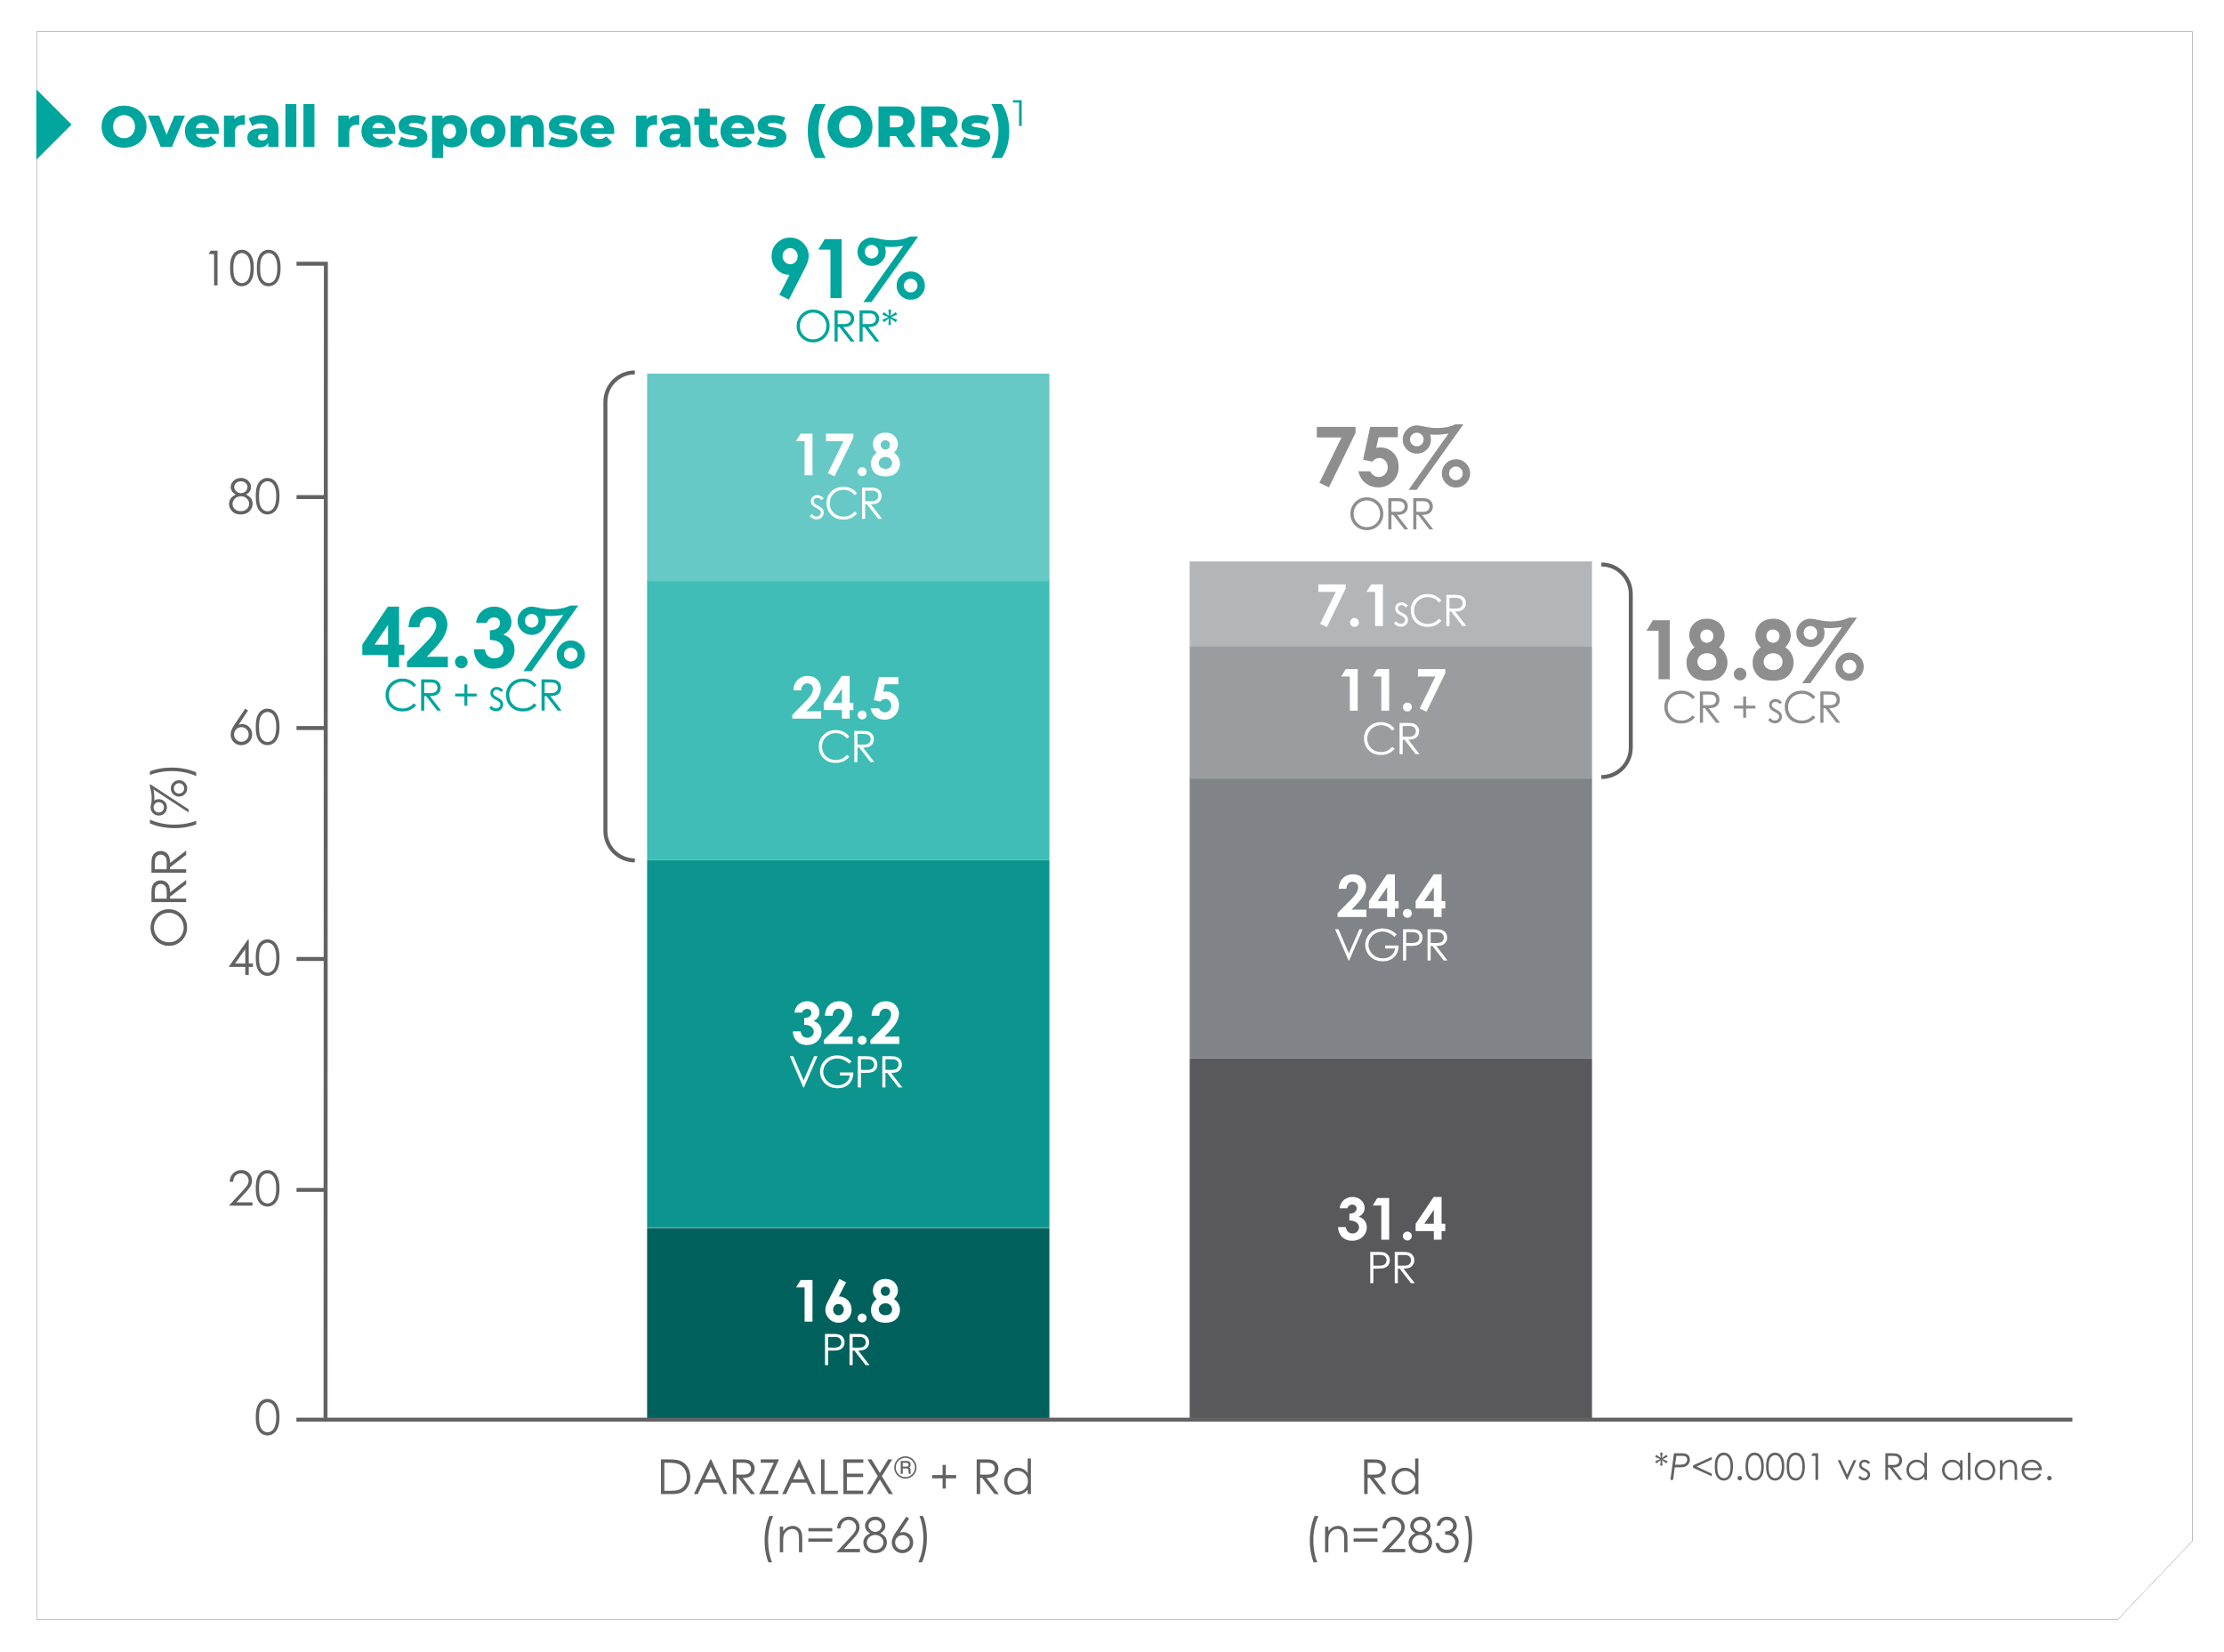 <svg width="848" height="630" viewBox="0 0 848 630" xmlns="http://www.w3.org/2000/svg" xmlns:xlink="http://www.w3.org/1999/xlink">
    <defs>
        <filter x="-2.2%" y="-3%" width="104.4%" height="105.9%" filterUnits="objectBoundingBox" id="76ggbcyyla">
            <feOffset in="SourceAlpha" result="shadowOffsetOuter1"/>
            <feGaussianBlur stdDeviation="6" in="shadowOffsetOuter1" result="shadowBlurOuter1"/>
            <feColorMatrix values="0 0 0 0 0 0 0 0 0 0.647 0 0 0 0 0.616 0 0 0 0.351 0" in="shadowBlurOuter1"/>
        </filter>
        <path id="8ahremb3xb" d="M13.587 0h821.974v575.563l-28.538 29.989H13.587z"/>
    </defs>
    <g fill="none" fill-rule="evenodd">
        <g transform="translate(.418 12)">
            <use fill="#000" filter="url(#76ggbcyyla)" xlink:href="#8ahremb3xb"/>
            <use fill="#FFF" xlink:href="#8ahremb3xb"/>
        </g>
        <path fill="#00A59D" d="m13.848 34.057 13.44 13.43-13.44 13.43z"/>
        <path fill="#00615C" d="M246.737 468.2h153.396v73.686H246.737z"/>
        <path fill="#59595C" d="M453.62 403.657h153.396v138.164H453.62z"/>
        <path fill="#0B958E" d="M246.737 328.022h153.396v140.006H246.737z"/>
        <path fill="#808387" d="M453.62 296.76h153.396v106.845H453.62z"/>
        <path fill="#3FBDB6" d="M246.737 221.124h153.396V327.97H246.737z"/>
        <path fill="#9A9C9F" d="M453.62 246.336h153.396v50.66H453.62z"/>
        <path fill="#66C9C5" d="M246.737 142.464h153.396v79.214H246.737z"/>
        <path fill="#B4B5B7" d="M453.62 214.065h153.396v32.238H453.62z"/>
        <g fill="#626262" fill-rule="nonzero">
            <path d="M125.013 99.802v.757l-.135 440.754h-1.514l.134-439.998h-10.436v-1.513z"/>
            <path d="M790.183 540.556v1.513H113.02v-1.513zM124.163 188.774h-11.1v1.513h11.1zM124.163 276.83h-11.1v1.513h11.1zM124.163 364.886h-11.1v1.513h11.1zM124.163 452.943h-11.1v1.512h11.1zM80.337 95.578h2.601v13.232h-1.314V96.874h-2.08zM87.727 102.199c0-1.745.188-3.095.563-4.048.375-.954.904-1.676 1.588-2.168a3.84 3.84 0 0 1 2.296-.738 3.93 3.93 0 0 1 2.331.743c.696.494 1.247 1.236 1.652 2.226.405.99.608 2.318.608 3.985 0 1.66-.2 2.983-.6 3.966-.398.984-.949 1.726-1.65 2.227-.703.5-1.483.75-2.341.75a3.832 3.832 0 0 1-2.287-.728c-.678-.486-1.207-1.21-1.588-2.172-.381-.963-.572-2.31-.572-4.043zm1.251.027c0 1.493.134 2.622.4 3.386.268.765.662 1.345 1.185 1.74.522.397 1.074.594 1.656.594.588 0 1.137-.193 1.647-.58.51-.386.897-.967 1.161-1.74.33-.942.495-2.075.495-3.4 0-1.332-.147-2.422-.44-3.27-.295-.849-.701-1.47-1.22-1.862-.52-.393-1.067-.59-1.643-.59-.588 0-1.14.197-1.656.59-.517.393-.91.971-1.18 1.736-.27.765-.405 1.896-.405 3.396zM97.944 102.199c0-1.745.187-3.095.562-4.048.375-.954.905-1.676 1.589-2.168a3.84 3.84 0 0 1 2.295-.738 3.93 3.93 0 0 1 2.332.743c.696.494 1.246 1.236 1.652 2.226.405.99.607 2.318.607 3.985 0 1.66-.2 2.983-.598 3.966-.4.984-.95 1.726-1.652 2.227-.702.5-1.482.75-2.34.75a3.832 3.832 0 0 1-2.287-.728c-.678-.486-1.208-1.21-1.589-2.172-.38-.963-.571-2.31-.571-4.043zm1.25.027c0 1.493.134 2.622.401 3.386.268.765.662 1.345 1.184 1.74.522.397 1.074.594 1.656.594.589 0 1.138-.193 1.648-.58.51-.386.897-.967 1.16-1.74.33-.942.496-2.075.496-3.4 0-1.332-.147-2.422-.441-3.27-.294-.849-.7-1.47-1.22-1.862-.519-.393-1.066-.59-1.643-.59-.588 0-1.14.197-1.656.59-.516.393-.909.971-1.179 1.736s-.405 1.896-.405 3.396zM93.807 188.558c.894.444 1.535.95 1.922 1.52.387.57.58 1.218.58 1.943 0 1.02-.333 1.92-.999 2.699-.816.953-1.983 1.43-3.501 1.43-1.465 0-2.575-.418-3.331-1.255-.756-.836-1.134-1.758-1.134-2.766 0-.737.198-1.402.594-1.992.396-.59 1.056-1.117 1.98-1.579-.648-.336-1.134-.752-1.458-1.25a2.881 2.881 0 0 1-.486-1.601c0-.576.172-1.138.517-1.687.346-.549.823-.98 1.432-1.295a4.24 4.24 0 0 1 1.976-.472c.69 0 1.329.159 1.917.476.588.318 1.048.75 1.382 1.296.333.545.5 1.118.5 1.718a2.8 2.8 0 0 1-.473 1.6c-.316.469-.788.873-1.418 1.215zm-1.971-5.02c-.727 0-1.328.215-1.805.644-.477.429-.716.94-.716 1.534 0 .587.257 1.12.77 1.596a2.555 2.555 0 0 0 1.796.715c.438 0 .852-.108 1.242-.323a2.36 2.36 0 0 0 .913-.886c.22-.375.329-.752.329-1.13 0-.533-.216-1.025-.648-1.474-.432-.45-1.06-.675-1.881-.675zm.063 5.686c-.913 0-1.678.295-2.296.886-.618.59-.927 1.279-.927 2.064 0 .486.132.945.396 1.376a2.63 2.63 0 0 0 1.107.999c.474.234 1.023.35 1.648.35.966 0 1.734-.284 2.304-.854.57-.57.855-1.235.855-1.997 0-.737-.302-1.393-.905-1.965-.603-.573-1.33-.86-2.182-.86zM97.524 189.206c0-1.745.188-3.095.563-4.048.375-.953.905-1.676 1.589-2.168a3.84 3.84 0 0 1 2.295-.737 3.93 3.93 0 0 1 2.331.742c.697.494 1.247 1.237 1.652 2.226.405.99.608 2.318.608 3.985 0 1.66-.2 2.983-.599 3.967-.399.983-.95 1.725-1.652 2.226-.702.5-1.482.75-2.34.75a3.832 3.832 0 0 1-2.286-.728c-.678-.485-1.208-1.21-1.589-2.172-.381-.962-.572-2.31-.572-4.043zm1.252.027c0 1.493.133 2.622.4 3.386.267.765.662 1.345 1.184 1.74.522.397 1.074.595 1.656.595.588 0 1.137-.194 1.647-.58.51-.387.898-.968 1.162-1.741.33-.942.495-2.075.495-3.4 0-1.332-.147-2.421-.441-3.27-.294-.848-.701-1.47-1.22-1.862-.52-.393-1.067-.59-1.643-.59-.588 0-1.14.197-1.656.59-.516.393-.91.972-1.18 1.736-.27.765-.404 1.897-.404 3.396zM93.483 270.217l1.089.71-3.574 5.415c.48-.162.93-.243 1.35-.243 1.05 0 1.942.38 2.674 1.138.732.759 1.098 1.693 1.098 2.802a4.06 4.06 0 0 1-.53 2.065 3.875 3.875 0 0 1-1.509 1.466 4.249 4.249 0 0 1-2.101.544 4.04 4.04 0 0 1-2.021-.526 3.772 3.772 0 0 1-1.463-1.48 4.13 4.13 0 0 1-.531-2.042c0-.54.11-1.108.328-1.704.22-.597.611-1.315 1.175-2.155l4.015-5.99zm-1.45 7.043a2.68 2.68 0 0 0-1.966.814 2.688 2.688 0 0 0-.815 1.974c0 .768.272 1.423.815 1.966a2.68 2.68 0 0 0 1.967.814 2.68 2.68 0 0 0 1.966-.814 2.677 2.677 0 0 0 .815-1.966c0-.773-.272-1.431-.815-1.974a2.68 2.68 0 0 0-1.966-.814zM97.524 277.17c0-1.745.188-3.094.563-4.048.375-.953.905-1.676 1.589-2.168a3.84 3.84 0 0 1 2.295-.737 3.93 3.93 0 0 1 2.331.742c.697.495 1.247 1.237 1.652 2.226.405.99.608 2.318.608 3.985 0 1.66-.2 2.983-.599 3.967-.399.983-.95 1.725-1.652 2.226-.702.5-1.482.751-2.34.751a3.832 3.832 0 0 1-2.286-.729c-.678-.485-1.208-1.21-1.589-2.172-.381-.962-.572-2.31-.572-4.043zm1.252.027c0 1.493.133 2.622.4 3.386.267.765.662 1.345 1.184 1.741.522.396 1.074.594 1.656.594.588 0 1.137-.194 1.647-.58.51-.387.898-.967 1.162-1.741.33-.942.495-2.075.495-3.4 0-1.331-.147-2.421-.441-3.27-.294-.848-.701-1.469-1.22-1.862-.52-.393-1.067-.589-1.643-.589-.588 0-1.14.196-1.656.59-.516.392-.91.97-1.18 1.735-.27.765-.404 1.897-.404 3.396zM94.572 358.18h.27v9.22h1.602v1.269h-1.602v3.076h-1.323v-3.076H87.19l7.38-10.488zm-1.053 9.22v-5.513L89.62 367.4h3.898zM97.524 365.134c0-1.745.188-3.094.563-4.048.375-.953.905-1.676 1.589-2.168a3.84 3.84 0 0 1 2.295-.737 3.93 3.93 0 0 1 2.331.742c.697.495 1.247 1.237 1.652 2.226.405.99.608 2.318.608 3.985 0 1.661-.2 2.983-.599 3.967-.399.983-.95 1.725-1.652 2.226-.702.5-1.482.751-2.34.751a3.832 3.832 0 0 1-2.286-.728c-.678-.486-1.208-1.21-1.59-2.173-.38-.962-.57-2.31-.57-4.043zm1.252.027c0 1.493.133 2.622.4 3.387.267.764.662 1.344 1.184 1.74.522.396 1.074.594 1.656.594.588 0 1.137-.194 1.647-.58.51-.387.897-.967 1.161-1.74.33-.942.496-2.076.496-3.401 0-1.331-.147-2.421-.442-3.27-.294-.848-.7-1.469-1.22-1.862-.518-.393-1.066-.589-1.642-.589-.588 0-1.14.196-1.656.59-.516.392-.91.97-1.18 1.735-.27.765-.404 1.897-.404 3.396zM88.856 450.624h-1.27c.037-1.307.473-2.38 1.31-3.22.838-.84 1.871-1.26 3.101-1.26 1.219 0 2.204.394 2.957 1.18.754.785 1.13 1.711 1.13 2.779 0 .75-.18 1.452-.54 2.109-.36.657-1.06 1.546-2.097 2.667l-3.295 3.553h6.112v1.277h-8.992l5.058-5.46c1.027-1.097 1.694-1.911 2.003-2.442.31-.53.464-1.09.464-1.677 0-.744-.278-1.384-.833-1.92-.555-.537-1.234-.806-2.039-.806-.846 0-1.55.282-2.11.846-.561.563-.881 1.355-.959 2.374zM97.524 453.098c0-1.745.188-3.094.563-4.048.375-.953.905-1.676 1.589-2.168a3.84 3.84 0 0 1 2.295-.737 3.93 3.93 0 0 1 2.331.742c.697.495 1.247 1.237 1.652 2.226.405.99.608 2.318.608 3.985 0 1.661-.2 2.983-.599 3.967-.399.983-.95 1.725-1.652 2.226-.702.5-1.482.751-2.34.751a3.832 3.832 0 0 1-2.286-.728c-.678-.486-1.208-1.21-1.59-2.173-.38-.962-.57-2.31-.57-4.043zm1.252.027c0 1.493.133 2.622.4 3.387.267.764.662 1.344 1.184 1.74.522.396 1.074.594 1.656.594.588 0 1.137-.194 1.647-.58.51-.387.897-.967 1.161-1.74.33-.942.496-2.076.496-3.401 0-1.331-.147-2.421-.442-3.27-.294-.848-.7-1.469-1.22-1.862-.518-.392-1.066-.589-1.642-.589-.588 0-1.14.197-1.656.59-.516.392-.91.97-1.18 1.735-.27.765-.404 1.897-.404 3.396z"/>
            <g>
                <path d="M97.524 540.365c0-1.745.188-3.094.563-4.048.375-.953.905-1.676 1.589-2.168a3.84 3.84 0 0 1 2.295-.737 3.93 3.93 0 0 1 2.331.742c.697.495 1.247 1.237 1.652 2.226.405.99.608 2.318.608 3.985 0 1.661-.2 2.983-.599 3.967-.399.983-.95 1.725-1.652 2.226-.702.5-1.482.751-2.34.751a3.832 3.832 0 0 1-2.286-.728c-.678-.486-1.208-1.21-1.589-2.173-.381-.962-.572-2.31-.572-4.043zm1.252.027c0 1.493.133 2.622.4 3.387.267.764.662 1.344 1.184 1.74.522.396 1.074.594 1.656.594.588 0 1.137-.194 1.647-.58.51-.387.898-.967 1.162-1.74.33-.942.495-2.076.495-3.401 0-1.331-.147-2.421-.441-3.27-.294-.848-.701-1.469-1.22-1.862-.52-.392-1.067-.589-1.643-.589-.588 0-1.14.197-1.656.59-.516.392-.91.97-1.18 1.735-.27.765-.404 1.897-.404 3.396z"/>
            </g>
            <g>
                <path d="M57.419 353.75c0-2.004.668-3.68 2.006-5.031 1.337-1.35 2.983-2.025 4.938-2.025 1.937 0 3.58.673 4.93 2.02 1.349 1.348 2.023 2.99 2.023 4.929 0 1.962-.671 3.618-2.015 4.968-1.343 1.35-2.968 2.026-4.875 2.026a7.05 7.05 0 0 1-3.535-.923 6.714 6.714 0 0 1-2.55-2.516 6.766 6.766 0 0 1-.922-3.447zm1.295-.062c0 .978.255 1.905.765 2.781a5.499 5.499 0 0 0 2.06 2.052c.863.493 1.826.739 2.887.739 1.571 0 2.898-.545 3.98-1.634 1.083-1.09 1.624-2.402 1.624-3.938a5.655 5.655 0 0 0-.747-2.85 5.345 5.345 0 0 0-2.042-2.043c-.863-.489-1.823-.733-2.878-.733-1.05 0-1.998.244-2.847.733a5.479 5.479 0 0 0-2.037 2.066 5.59 5.59 0 0 0-.765 2.827zM57.752 343.966v-2.637c0-1.47.06-2.467.18-2.989.18-.786.565-1.425 1.155-1.917.591-.492 1.318-.738 2.182-.738.72 0 1.352.17 1.898.508.545.34.958.824 1.236 1.454.28.63.422 1.5.428 2.61l6.152-4.761v1.638l-6.152 4.753v.756h6.152v1.323H57.752zm1.295-1.323h4.497l.018-2.277c0-.883-.083-1.535-.251-1.958a2.038 2.038 0 0 0-.805-.99 2.24 2.24 0 0 0-1.237-.356c-.444 0-.847.12-1.21.36s-.622.555-.778.945c-.156.39-.234 1.038-.234 1.945v2.331zM57.752 332.777v-2.637c0-1.47.06-2.466.18-2.988.18-.787.565-1.426 1.155-1.918.591-.492 1.318-.738 2.182-.738.72 0 1.352.17 1.898.509.545.339.958.823 1.236 1.453.28.63.422 1.5.428 2.61l6.152-4.76v1.637l-6.152 4.753v.756h6.152v1.323H57.752zm1.295-1.323h4.497l.018-2.277c0-.882-.083-1.535-.251-1.958a2.038 2.038 0 0 0-.805-.99 2.24 2.24 0 0 0-1.237-.356c-.444 0-.847.12-1.21.36s-.622.555-.778.946c-.156.39-.234 1.038-.234 1.944v2.331zM57.167 313.937v-1.458c1.205.588 2.612 1.06 4.219 1.413 1.607.354 3.265.531 4.974.531 1.583 0 3.11-.133 4.578-.4 1.47-.267 2.762-.635 3.877-1.103v1.386c-1.067.445-2.323.799-3.769 1.063-1.445.264-2.95.396-4.515.396a25.64 25.64 0 0 1-4.925-.468 21.242 21.242 0 0 1-4.439-1.36zM57.167 298.932l14.734 9.65v1.188l-13.42-8.777c.251 1.039.377 2.305.377 3.799l-.009.486c.516-.372 1.061-.558 1.637-.558.822 0 1.556.287 2.204.86.648.573.971 1.333.971 2.281 0 .87-.3 1.603-.904 2.197-.602.594-1.335.89-2.199.89a3.098 3.098 0 0 1-1.57-.404c-.47-.27-.85-.654-1.137-1.152a3.023 3.023 0 0 1-.432-1.53c0-.223.054-.589.162-1.099.168-.78.252-1.626.252-2.538 0-.672-.044-1.307-.13-1.904-.088-.597-.266-1.373-.536-2.327v-1.062zm1.394 8.902c0 .547.194 1.012.58 1.396.387.384.853.576 1.4.576.545 0 1.01-.192 1.393-.576a1.9 1.9 0 0 0 .576-1.396c0-.546-.192-1.012-.576-1.4a1.89 1.89 0 0 0-1.394-.58c-.546 0-1.012.194-1.399.58-.386.388-.58.854-.58 1.4zm6.585-7.228a3 3 0 0 1 .913-2.2 2.997 2.997 0 0 1 2.199-.914c.857 0 1.59.304 2.2.913a3 3 0 0 1 .912 2.201 3 3 0 0 1-.913 2.201 2.997 2.997 0 0 1-2.2.914c-.857 0-1.59-.305-2.198-.914a3 3 0 0 1-.913-2.2zm1.142 0a1.9 1.9 0 0 0 .576 1.396c.383.384.848.576 1.394.576.546 0 1.01-.192 1.394-.576a1.9 1.9 0 0 0 .576-1.396c0-.546-.192-1.012-.576-1.4a1.89 1.89 0 0 0-1.394-.58 1.89 1.89 0 0 0-1.394.58 1.916 1.916 0 0 0-.576 1.4zM74.815 294.503v1.459c-1.205-.595-2.611-1.067-4.218-1.418a23.243 23.243 0 0 0-4.975-.527c-1.583 0-3.109.134-4.578.4-1.47.268-2.762.635-3.877 1.104v-1.387c1.067-.45 2.325-.805 3.773-1.066a25.442 25.442 0 0 1 4.52-.392c1.68 0 3.318.156 4.916.468 1.598.312 3.078.765 4.44 1.36z"/>
            </g>
            <g>
                <path d="M252.033 569.68v-13.233h2.745c1.98 0 3.418.16 4.312.477 1.284.45 2.288 1.23 3.01 2.339.724 1.11 1.085 2.432 1.085 3.967 0 1.325-.286 2.491-.86 3.499-.572 1.007-1.316 1.75-2.232 2.23-.915.48-2.197.72-3.848.72h-4.212zm1.269-1.251h1.53c1.83 0 3.1-.114 3.808-.342.996-.324 1.779-.907 2.349-1.75.57-.842.855-1.872.855-3.09 0-1.277-.309-2.368-.927-3.274-.618-.905-1.48-1.526-2.583-1.862-.829-.251-2.194-.377-4.096-.377h-.936v10.695zM271.16 556.447l6.176 13.232h-1.423l-2.079-4.354h-5.707l-2.07 4.354h-1.476l6.256-13.232h.324zm-.161 2.807-2.278 4.794h4.528l-2.25-4.794zM279.46 556.447h2.637c1.47 0 2.467.06 2.989.18.786.18 1.425.565 1.917 1.156.492.59.738 1.318.738 2.181 0 .72-.17 1.353-.508 1.898-.34.546-.824.958-1.454 1.237-.63.28-1.5.421-2.61.427l4.761 6.153h-1.638l-4.753-6.153h-.756v6.153h-1.323v-13.232zm1.323 1.296v4.497l2.278.018c.882 0 1.534-.084 1.957-.252.423-.168.753-.436.99-.805a2.24 2.24 0 0 0 .356-1.237c0-.443-.12-.847-.36-1.21a2.006 2.006 0 0 0-.945-.777c-.39-.156-1.038-.234-1.944-.234h-2.332zM290.064 557.725v-1.278h6.985l-5.536 11.946h5.257v1.286h-7.3l5.571-11.954zM304.835 556.447l6.175 13.232h-1.422l-2.08-4.354h-5.707l-2.07 4.354h-1.476l6.256-13.232h.324zm-.162 2.807-2.277 4.794h4.527l-2.25-4.794zM313.062 556.447h1.332v11.955h5.086v1.277h-6.418zM321.587 556.447h7.588v1.305h-6.265v4.137h6.21v1.296h-6.21v5.19h6.21v1.304h-7.533zM330.759 556.447h1.548l3.169 5.164 3.195-5.164h1.53l-3.942 6.414 4.204 6.818h-1.549l-3.438-5.55-3.457 5.55h-1.548l4.222-6.818zM349.451 559.527c0 .762-.189 1.47-.567 2.123a4.192 4.192 0 0 1-1.555 1.552 4.157 4.157 0 0 1-2.117.572c-.753 0-1.459-.19-2.117-.57a4.186 4.186 0 0 1-1.559-1.551 4.126 4.126 0 0 1-.57-2.105c0-.755.19-1.464.57-2.126a4.148 4.148 0 0 1 1.556-1.56 4.183 4.183 0 0 1 2.12-.567c.756 0 1.46.188 2.114.564a4.16 4.16 0 0 1 1.553 1.557c.382.662.572 1.366.572 2.11zm-.588.005c0-.648-.164-1.257-.492-1.827a3.615 3.615 0 0 0-1.334-1.346 3.543 3.543 0 0 0-1.814-.492c-.652 0-1.263.164-1.834.492a3.565 3.565 0 0 0-1.345 1.346 3.644 3.644 0 0 0-.489 1.838c0 .651.163 1.26.49 1.824a3.577 3.577 0 0 0 1.347 1.338 3.63 3.63 0 0 0 1.83.492c.645 0 1.25-.165 1.815-.494a3.627 3.627 0 0 0 1.337-1.339 3.595 3.595 0 0 0 .489-1.832zm-5.417-2.472h2.036c.475 0 .817.048 1.026.143.209.095.379.251.51.467.132.216.197.468.197.756 0 .248-.046.462-.14.642-.072.133-.229.279-.47.437.22.108.367.233.443.375.076.142.113.386.113.731v.55c0 .26.058.476.173.648l.081.13h-.864a4.007 4.007 0 0 1-.113-.718l-.038-.599c-.014-.22-.05-.374-.105-.464a.47.47 0 0 0-.238-.194c-.103-.04-.307-.06-.613-.06h-1.226v2.035h-.772v-4.879zm.772.702v1.446h1.199c.364 0 .61-.041.74-.124.19-.119.286-.32.286-.604 0-.249-.068-.43-.205-.546-.137-.115-.394-.172-.772-.172h-1.248zM359.41 562.447v-3.904h1.234v3.904h3.942v1.232h-3.942v3.904h-1.233v-3.904h-3.934v-1.232zM372.4 556.447h2.637c1.47 0 2.466.06 2.989.18.786.18 1.425.565 1.917 1.156.492.59.738 1.318.738 2.181 0 .72-.17 1.353-.509 1.898-.339.546-.823.958-1.453 1.237-.63.28-1.5.421-2.61.427l4.761 6.153h-1.638l-4.753-6.153h-.756v6.153H372.4v-13.232zm1.323 1.296v4.497l2.277.018c.882 0 1.535-.084 1.958-.252.423-.168.753-.436.99-.805a2.24 2.24 0 0 0 .356-1.237c0-.443-.12-.847-.36-1.21a2.006 2.006 0 0 0-.945-.777c-.39-.156-1.039-.234-1.945-.234h-2.331zM393.085 556.115v13.564h-1.242v-1.682c-.528.642-1.121 1.124-1.778 1.448a4.81 4.81 0 0 1-2.156.486c-1.386 0-2.57-.502-3.551-1.507-.981-1.004-1.472-2.226-1.472-3.665 0-1.41.495-2.615 1.486-3.616.99-1.002 2.18-1.502 3.573-1.502.804 0 1.532.17 2.183.512.651.342 1.223.855 1.715 1.539v-5.577h1.242zm-5.04 4.74a3.805 3.805 0 0 0-3.363 1.97 3.974 3.974 0 0 0-.527 1.979c0 .69.178 1.349.532 1.979.354.63.83 1.12 1.426 1.47a3.73 3.73 0 0 0 1.922.527c.69 0 1.344-.174 1.962-.522a3.65 3.65 0 0 0 1.427-1.412c.333-.594.5-1.263.5-2.006 0-1.134-.374-2.081-1.121-2.843-.747-.761-1.667-1.142-2.759-1.142zM293.372 578.049h1.458c-.588 1.205-1.06 2.612-1.413 4.219a23.054 23.054 0 0 0-.531 4.974c0 1.583.133 3.11.4 4.578.267 1.47.635 2.762 1.103 3.877h-1.386c-.444-1.067-.799-2.323-1.063-3.769a25.085 25.085 0 0 1-.396-4.515c0-1.685.156-3.327.468-4.925a21.242 21.242 0 0 1 1.36-4.439zM297.35 582.079h1.26v1.754c.505-.672 1.063-1.174 1.675-1.507a4.116 4.116 0 0 1 1.998-.5c.732 0 1.382.187 1.949.559.567.371.986.872 1.256 1.502s.405 1.61.405 2.941v5.037h-1.252v-4.668c0-1.127-.048-1.88-.144-2.258-.15-.647-.432-1.135-.846-1.462-.414-.326-.954-.49-1.62-.49-.762 0-1.445.252-2.048.756a3.54 3.54 0 0 0-1.193 1.87c-.12.487-.18 1.374-.18 2.663v3.59h-1.26v-9.787zM317.333 582.654v1.233h-9.109v-1.233h9.11zm0 3.958v1.233h-9.109v-1.233h9.11zM320.493 582.78h-1.27c.037-1.307.473-2.38 1.31-3.22.838-.84 1.871-1.26 3.101-1.26 1.219 0 2.204.394 2.957 1.18.754.785 1.13 1.711 1.13 2.779 0 .75-.18 1.452-.54 2.109-.36.657-1.06 1.546-2.097 2.667l-3.295 3.553h6.112v1.277h-8.992l5.058-5.46c1.027-1.097 1.694-1.911 2.003-2.442.31-.53.464-1.09.464-1.677 0-.744-.278-1.384-.833-1.92-.555-.537-1.234-.806-2.039-.806-.846 0-1.55.282-2.11.846-.562.563-.881 1.355-.96 2.374zM335.66 584.606c.894.444 1.535.95 1.922 1.52.387.57.58 1.218.58 1.943 0 1.02-.332 1.92-.998 2.699-.817.953-1.984 1.43-3.502 1.43-1.464 0-2.574-.418-3.33-1.255-.757-.836-1.135-1.758-1.135-2.766 0-.737.198-1.401.594-1.992.396-.59 1.057-1.117 1.98-1.579-.647-.335-1.133-.752-1.458-1.25a2.881 2.881 0 0 1-.486-1.601c0-.576.173-1.138.518-1.687.345-.548.822-.98 1.431-1.295a4.24 4.24 0 0 1 1.976-.472c.69 0 1.33.159 1.917.477.588.317 1.049.75 1.382 1.295.333.546.5 1.118.5 1.718a2.8 2.8 0 0 1-.473 1.601c-.315.468-.788.873-1.418 1.214zm-1.971-5.019c-.726 0-1.328.215-1.805.643-.477.429-.715.94-.715 1.534 0 .588.256 1.12.77 1.597a2.555 2.555 0 0 0 1.795.715c.438 0 .852-.108 1.242-.324a2.36 2.36 0 0 0 .914-.886c.219-.375.328-.751.328-1.13 0-.533-.216-1.024-.648-1.474-.432-.45-1.059-.675-1.881-.675zm.063 5.685c-.912 0-1.677.295-2.295.886-.618.59-.927 1.279-.927 2.064 0 .486.132.945.396 1.377a2.63 2.63 0 0 0 1.107.998c.474.234 1.023.35 1.647.35.966 0 1.734-.284 2.304-.854.57-.57.856-1.235.856-1.997 0-.737-.302-1.392-.905-1.965-.603-.573-1.33-.859-2.183-.859zM345.553 578.3l1.09.711-3.575 5.415c.48-.161.93-.242 1.35-.242 1.05 0 1.942.379 2.674 1.137.732.759 1.098 1.693 1.098 2.802a4.06 4.06 0 0 1-.53 2.065 3.875 3.875 0 0 1-1.509 1.466 4.249 4.249 0 0 1-2.101.544 4.04 4.04 0 0 1-2.021-.526 3.772 3.772 0 0 1-1.463-1.48 4.13 4.13 0 0 1-.531-2.042c0-.54.11-1.107.329-1.704.219-.597.61-1.315 1.174-2.154l4.015-5.991zm-1.45 7.044a2.68 2.68 0 0 0-1.966.814 2.688 2.688 0 0 0-.815 1.974c0 .768.272 1.423.815 1.966a2.68 2.68 0 0 0 1.967.814 2.68 2.68 0 0 0 1.966-.814 2.677 2.677 0 0 0 .815-1.966c0-.773-.271-1.431-.815-1.974a2.68 2.68 0 0 0-1.966-.814zM351.584 595.697h-1.458c.594-1.205 1.066-2.611 1.417-4.218.351-1.608.527-3.266.527-4.975 0-1.583-.134-3.109-.4-4.578-.268-1.47-.635-2.762-1.103-3.877h1.386c.45 1.067.806 2.325 1.067 3.773.26 1.449.391 2.955.391 4.52 0 1.68-.156 3.318-.468 4.916a21.242 21.242 0 0 1-1.36 4.44z"/>
            </g>
            <g>
                <path d="M520.144 556.447h2.637c1.47 0 2.467.06 2.989.18.786.18 1.425.566 1.917 1.156s.738 1.318.738 2.181c0 .72-.17 1.353-.508 1.898-.34.546-.824.958-1.454 1.237-.63.28-1.5.422-2.61.427l4.761 6.153h-1.638l-4.753-6.153h-.756v6.153h-1.323v-13.232zm1.323 1.296v4.497l2.278.018c.882 0 1.534-.084 1.957-.252.423-.168.753-.436.99-.805a2.24 2.24 0 0 0 .356-1.237c0-.443-.12-.847-.36-1.21a2.006 2.006 0 0 0-.945-.777c-.39-.156-1.038-.234-1.944-.234h-2.332zM540.83 556.115v13.564h-1.243v-1.682c-.528.642-1.12 1.124-1.778 1.448a4.81 4.81 0 0 1-2.156.486c-1.386 0-2.57-.502-3.55-1.507-.982-1.004-1.472-2.226-1.472-3.665 0-1.41.495-2.615 1.485-3.616.99-1.002 2.181-1.502 3.573-1.502.805 0 1.532.17 2.183.512.651.342 1.223.855 1.715 1.539v-5.577h1.242zm-5.042 4.74a3.805 3.805 0 0 0-3.362 1.97 3.974 3.974 0 0 0-.526 1.979c0 .69.177 1.349.53 1.979.355.63.83 1.12 1.428 1.47a3.73 3.73 0 0 0 1.921.527c.69 0 1.345-.174 1.963-.522a3.65 3.65 0 0 0 1.426-1.412c.334-.594.5-1.263.5-2.006 0-1.134-.374-2.081-1.12-2.843-.748-.761-1.667-1.142-2.76-1.142zM501.263 578.049h1.459c-.588 1.205-1.06 2.612-1.414 4.219a23.054 23.054 0 0 0-.53 4.974c0 1.583.133 3.11.4 4.578.267 1.47.635 2.762 1.103 3.877h-1.387c-.444-1.067-.798-2.323-1.062-3.769a25.085 25.085 0 0 1-.396-4.515c0-1.685.156-3.327.468-4.925a21.242 21.242 0 0 1 1.36-4.439zM505.242 582.079h1.26v1.754c.504-.672 1.062-1.174 1.675-1.507a4.116 4.116 0 0 1 1.998-.5c.732 0 1.382.187 1.949.559.567.371.985.872 1.255 1.502.27.63.405 1.61.405 2.941v5.037h-1.25v-4.668c0-1.127-.049-1.88-.145-2.258-.15-.647-.432-1.135-.846-1.462-.414-.326-.954-.49-1.62-.49-.762 0-1.445.252-2.048.756a3.54 3.54 0 0 0-1.193 1.87c-.12.487-.18 1.374-.18 2.663v3.59h-1.26v-9.787zM525.225 582.654v1.233h-9.11v-1.233h9.11zm0 3.958v1.233h-9.11v-1.233h9.11zM528.385 582.78h-1.27c.037-1.307.473-2.38 1.31-3.22.837-.84 1.871-1.26 3.101-1.26 1.218 0 2.204.394 2.957 1.18.753.785 1.13 1.711 1.13 2.779 0 .75-.18 1.452-.54 2.109-.36.657-1.06 1.546-2.097 2.667l-3.295 3.553h6.112v1.277H526.8l5.058-5.46c1.026-1.097 1.694-1.911 2.003-2.442.31-.53.464-1.09.464-1.677 0-.744-.278-1.384-.833-1.92-.555-.537-1.235-.806-2.039-.806-.846 0-1.55.282-2.11.846-.562.563-.881 1.355-.96 2.374zM543.552 584.606c.894.444 1.535.95 1.922 1.52.387.57.58 1.218.58 1.943 0 1.02-.332 1.92-.999 2.699-.816.953-1.983 1.43-3.501 1.43-1.464 0-2.575-.418-3.33-1.255-.757-.836-1.135-1.758-1.135-2.766 0-.737.198-1.401.594-1.992.396-.59 1.056-1.117 1.98-1.579-.648-.335-1.134-.752-1.458-1.25a2.881 2.881 0 0 1-.486-1.601c0-.576.173-1.138.518-1.687.345-.548.822-.98 1.431-1.295a4.24 4.24 0 0 1 1.976-.472c.69 0 1.33.159 1.917.477.588.317 1.049.75 1.382 1.295.333.546.5 1.118.5 1.718a2.8 2.8 0 0 1-.473 1.601c-.315.468-.788.873-1.418 1.214zm-1.971-5.019c-.726 0-1.328.215-1.805.643-.477.43-.716.94-.716 1.534 0 .588.257 1.12.77 1.597a2.555 2.555 0 0 0 1.796.715c.438 0 .852-.108 1.242-.324a2.36 2.36 0 0 0 .914-.886c.219-.375.328-.751.328-1.129 0-.534-.216-1.025-.648-1.475-.432-.45-1.059-.675-1.881-.675zm.063 5.685c-.912 0-1.677.295-2.295.886-.619.59-.928 1.279-.928 2.064 0 .486.132.945.396 1.377a2.63 2.63 0 0 0 1.108.998c.474.234 1.023.35 1.647.35.966 0 1.734-.284 2.304-.854.57-.57.855-1.235.855-1.997 0-.737-.301-1.392-.904-1.965-.603-.573-1.331-.859-2.183-.859zM549.124 581.701h-1.35c.246-1.091.717-1.931 1.413-2.519.696-.587 1.518-.881 2.466-.881.69 0 1.334.157 1.931.472.597.315 1.06.74 1.386 1.273.328.534.491 1.091.491 1.673 0 1.14-.567 2.042-1.701 2.707a3.859 3.859 0 0 1 1.566 1.134c.576.701.864 1.487.864 2.357 0 .75-.198 1.464-.594 2.145a4.12 4.12 0 0 1-1.62 1.578c-.684.372-1.45.558-2.296.558-1.14 0-2.09-.328-2.853-.985-.762-.656-1.26-1.62-1.494-2.892h1.296c.228.858.555 1.478.981 1.862.546.486 1.242.729 2.088.729.96 0 1.732-.288 2.314-.864.582-.575.873-1.25.873-2.024 0-.515-.146-.998-.437-1.448a2.749 2.749 0 0 0-1.17-1.016c-.489-.228-1.246-.369-2.273-.423v-1.214c.606 0 1.159-.107 1.657-.32.498-.212.86-.484 1.084-.814.225-.33.338-.69.338-1.079 0-.576-.23-1.073-.689-1.493-.459-.42-1.04-.63-1.742-.63-.57 0-1.062.16-1.476.481-.414.321-.765.865-1.053 1.633zM559.476 595.697h-1.459c.595-1.205 1.067-2.611 1.418-4.218.351-1.608.527-3.266.527-4.975 0-1.583-.134-3.109-.4-4.578-.268-1.47-.635-2.762-1.103-3.877h1.386c.45 1.067.805 2.325 1.066 3.773.261 1.449.392 2.955.392 4.52 0 1.68-.156 3.318-.468 4.916a21.242 21.242 0 0 1-1.36 4.44z"/>
            </g>
            <g>
                <path d="M633.018 553.87h.896l-.2 2.047 1.697-1.213.456.772-1.911.862 1.91.848-.455.779-1.697-1.2.2 2.048h-.896l.213-2.048-1.697 1.2-.455-.78 1.939-.847-1.939-.862.455-.772 1.697 1.213zM638.281 554.125h2.767c.915 0 1.571.085 1.97.255.397.17.716.442.955.817.239.374.358.817.358 1.327 0 .666-.188 1.247-.565 1.74-.377.495-.853.831-1.428 1.01-.419.134-1.157.2-2.215.2h-1.538l-.649 4.792h-1.014l1.36-10.141zm.897.979-.469 3.37h1.414c.952 0 1.611-.065 1.977-.196.365-.13.66-.356.883-.675.223-.32.334-.675.334-1.065 0-.322-.076-.595-.227-.82a1.21 1.21 0 0 0-.628-.476c-.267-.092-.757-.138-1.47-.138h-1.814zM652.679 561.874v1.006l-7.126-3.233v-.896l7.126-3.247v1.013l-5.788 2.689zM653.845 559.199c0-1.338.143-2.372.43-3.102.288-.731.694-1.285 1.219-1.662a2.943 2.943 0 0 1 1.759-.565c.657 0 1.253.19 1.787.569.533.379.955.947 1.265 1.706.31.758.466 1.776.466 3.054 0 1.273-.153 2.286-.459 3.04-.306.754-.727 1.322-1.266 1.706a3.018 3.018 0 0 1-1.793.576 2.937 2.937 0 0 1-1.753-.559c-.52-.372-.925-.927-1.217-1.665-.292-.737-.438-1.77-.438-3.098zm.959.02c0 1.145.102 2.01.307 2.596.204.586.507 1.03.907 1.334.4.303.823.455 1.27.455.45 0 .87-.148 1.262-.445.39-.296.687-.74.89-1.334.253-.721.38-1.59.38-2.606 0-1.02-.114-1.855-.339-2.506-.225-.65-.537-1.125-.935-1.427-.398-.3-.817-.451-1.259-.451-.45 0-.874.15-1.27.451-.395.302-.696.745-.903 1.331-.207.586-.31 1.453-.31 2.602zM663.365 562.749c.235 0 .435.083.6.248a.825.825 0 0 1 .249.607.828.828 0 0 1-.249.603.812.812 0 0 1-.6.252.812.812 0 0 1-.6-.252.828.828 0 0 1-.249-.603c0-.24.083-.441.249-.607a.818.818 0 0 1 .6-.248zM665.586 559.199c0-1.338.144-2.372.432-3.102.287-.731.693-1.285 1.217-1.662a2.943 2.943 0 0 1 1.76-.565c.657 0 1.253.19 1.786.569.534.379.956.947 1.266 1.706.31.758.466 1.776.466 3.054 0 1.273-.153 2.286-.46 3.04-.305.754-.727 1.322-1.265 1.706a3.018 3.018 0 0 1-1.794.576 2.937 2.937 0 0 1-1.752-.559c-.52-.372-.925-.927-1.218-1.665-.292-.737-.438-1.77-.438-3.098zm.96.02c0 1.145.102 2.01.306 2.596.205.586.507 1.03.907 1.334.4.303.824.455 1.27.455.45 0 .871-.148 1.262-.445.391-.296.688-.74.89-1.334.253-.721.38-1.59.38-2.606 0-1.02-.113-1.855-.338-2.506-.226-.65-.537-1.125-.935-1.427-.398-.3-.818-.451-1.26-.451-.45 0-.873.15-1.269.451-.395.302-.696.745-.903 1.331-.207.586-.31 1.453-.31 2.602zM673.416 559.199c0-1.338.144-2.372.432-3.102.287-.731.693-1.285 1.217-1.662a2.943 2.943 0 0 1 1.76-.565c.657 0 1.253.19 1.786.569.534.379.956.947 1.266 1.706.31.758.466 1.776.466 3.054 0 1.273-.153 2.286-.459 3.04-.306.754-.728 1.322-1.266 1.706a3.018 3.018 0 0 1-1.794.576 2.937 2.937 0 0 1-1.752-.559c-.52-.372-.925-.927-1.217-1.665-.293-.737-.439-1.77-.439-3.098zm.96.02c0 1.145.102 2.01.306 2.596.205.586.507 1.03.908 1.334.4.303.823.455 1.269.455.45 0 .871-.148 1.262-.445.391-.296.688-.74.89-1.334.253-.721.38-1.59.38-2.606 0-1.02-.113-1.855-.338-2.506-.226-.65-.537-1.125-.935-1.427-.398-.3-.818-.451-1.26-.451-.45 0-.873.15-1.268.451-.396.302-.697.745-.904 1.331-.207.586-.31 1.453-.31 2.602zM681.246 559.199c0-1.338.144-2.372.432-3.102.287-.731.693-1.285 1.217-1.662a2.943 2.943 0 0 1 1.76-.565c.657 0 1.253.19 1.786.569.534.379.956.947 1.266 1.706.31.758.466 1.776.466 3.054 0 1.273-.153 2.286-.459 3.04-.306.754-.728 1.322-1.266 1.706a3.018 3.018 0 0 1-1.794.576 2.937 2.937 0 0 1-1.752-.559c-.52-.372-.925-.927-1.217-1.665-.292-.737-.439-1.77-.439-3.098zm.96.02c0 1.145.102 2.01.306 2.596.205.586.507 1.03.908 1.334.4.303.823.455 1.269.455.45 0 .871-.148 1.262-.445.391-.296.688-.74.89-1.334.253-.721.38-1.59.38-2.606 0-1.02-.113-1.855-.338-2.506-.226-.65-.537-1.125-.935-1.427-.398-.3-.818-.451-1.26-.451-.45 0-.873.15-1.268.451-.396.302-.697.745-.904 1.331-.207.586-.31 1.453-.31 2.602zM691.243 554.125h1.993v10.14h-1.007v-9.147h-1.593zM700.735 556.765h1.028l2.511 5.46 2.49-5.46h1.036l-3.436 7.5h-.172zM713.05 557.586l-.621.64c-.515-.5-1.019-.75-1.511-.75-.313 0-.58.103-.804.31-.223.206-.334.448-.334.723 0 .244.092.476.276.697.183.225.57.49 1.159.792.717.373 1.204.731 1.462 1.076.253.35.38.742.38 1.179 0 .616-.217 1.137-.649 1.565-.432.427-.973.64-1.621.64-.433 0-.845-.094-1.239-.282a2.69 2.69 0 0 1-.976-.779l.607-.69c.493.557 1.015.835 1.566.835.387 0 .716-.124.987-.372.271-.249.407-.54.407-.876 0-.276-.09-.522-.27-.738-.178-.211-.583-.478-1.213-.8-.676-.349-1.136-.693-1.38-1.033a1.95 1.95 0 0 1-.366-1.165c0-.57.195-1.044.583-1.42.389-.377.88-.566 1.473-.566.69 0 1.385.338 2.084 1.014zM718.886 554.125h2.021c1.127 0 1.89.046 2.29.138a2.614 2.614 0 0 1 1.47.886c.377.452.566 1.01.566 1.671 0 .552-.13 1.037-.39 1.455a2.43 2.43 0 0 1-1.114.948c-.483.214-1.15.323-2 .327l3.649 4.716h-1.256l-3.643-4.716h-.579v4.716h-1.014v-10.141zm1.014.993v3.446l1.745.014c.676 0 1.177-.064 1.5-.193.325-.128.578-.334.76-.617.181-.282.272-.598.272-.948 0-.34-.092-.649-.276-.927a1.538 1.538 0 0 0-.724-.596c-.3-.12-.796-.18-1.49-.18H719.9zM734.74 553.87v10.396h-.953v-1.29c-.405.492-.859.862-1.362 1.11a3.686 3.686 0 0 1-1.653.373c-1.062 0-1.97-.385-2.721-1.155-.752-.77-1.128-1.706-1.128-2.81a3.8 3.8 0 0 1 1.138-2.77c.759-.768 1.672-1.152 2.739-1.152.616 0 1.174.131 1.673.393.499.262.937.655 1.314 1.179v-4.274h.952zm-3.864 3.633a2.916 2.916 0 0 0-2.577 1.51 3.046 3.046 0 0 0 .004 3.033c.271.482.635.858 1.093 1.127.458.269.949.403 1.473.403a3.02 3.02 0 0 0 1.504-.4 2.797 2.797 0 0 0 1.093-1.082c.256-.455.383-.967.383-1.537 0-.869-.286-1.595-.859-2.179-.572-.583-1.277-.875-2.114-.875zM748.316 556.765v7.5h-.952v-1.288c-.405.491-.86.861-1.363 1.11a3.686 3.686 0 0 1-1.652.372c-1.062 0-1.97-.385-2.721-1.155-.752-.77-1.128-1.706-1.128-2.81a3.8 3.8 0 0 1 1.138-2.77c.759-.768 1.672-1.152 2.739-1.152.616 0 1.174.131 1.673.393.499.262.937.655 1.314 1.179v-1.379h.952zm-3.863.738a2.916 2.916 0 0 0-2.577 1.51 3.046 3.046 0 0 0 .003 3.033c.272.482.636.858 1.094 1.127.457.269.948.403 1.473.403a3.02 3.02 0 0 0 1.504-.4 2.797 2.797 0 0 0 1.093-1.082c.255-.455.383-.967.383-1.537 0-.869-.286-1.595-.859-2.179-.573-.583-1.277-.875-2.114-.875zM750.344 553.87h.966v10.396h-.966zM756.87 556.572c1.155 0 2.111.418 2.87 1.255.69.763 1.035 1.666 1.035 2.71 0 1.047-.365 1.963-1.094 2.746-.729.784-1.666 1.176-2.81 1.176-1.15 0-2.09-.392-2.819-1.176-.729-.783-1.093-1.699-1.093-2.747 0-1.039.345-1.94 1.034-2.702.76-.841 1.718-1.262 2.877-1.262zm0 .945c-.8 0-1.488.296-2.062.889-.575.593-.863 1.31-.863 2.15 0 .543.131 1.049.393 1.517.263.47.617.831 1.063 1.086.446.255.936.383 1.47.383.533 0 1.023-.128 1.469-.383a2.79 2.79 0 0 0 1.062-1.086c.262-.468.393-.974.393-1.516 0-.841-.288-1.558-.865-2.151-.578-.593-1.264-.89-2.06-.89zM762.569 556.765h.965v1.344c.387-.514.814-.9 1.284-1.154.469-.255.98-.383 1.531-.383.561 0 1.059.143 1.494.428.434.285.755.668.962 1.15.207.483.31 1.235.31 2.255v3.86h-.958v-3.577c0-.864-.037-1.441-.11-1.73-.116-.497-.332-.87-.65-1.12-.317-.251-.73-.377-1.241-.377-.584 0-1.107.194-1.57.58a2.713 2.713 0 0 0-.914 1.433c-.092.373-.138 1.053-.138 2.041v2.75h-.965v-7.5zM777.504 561.777l.814.427c-.266.524-.575.947-.924 1.269-.35.322-.743.566-1.18.734a4.114 4.114 0 0 1-1.483.252c-1.223 0-2.18-.401-2.87-1.203s-1.035-1.709-1.035-2.72c0-.951.292-1.8.876-2.544.74-.946 1.732-1.42 2.974-1.42 1.278 0 2.3.485 3.063 1.455.543.685.819 1.54.828 2.564h-6.747c.018.873.296 1.59.835 2.148.538.558 1.202.837 1.993.837.382 0 .753-.066 1.114-.2.361-.133.668-.31.921-.53.253-.221.527-.577.821-1.069zm0-2.02c-.128-.515-.316-.926-.562-1.234a2.66 2.66 0 0 0-.976-.744 2.989 2.989 0 0 0-1.276-.283c-.736 0-1.369.237-1.898.71-.386.345-.678.862-.876 1.551h5.588zM781.43 562.749c.234 0 .434.083.6.248a.825.825 0 0 1 .248.607.828.828 0 0 1-.248.603.812.812 0 0 1-.6.252.812.812 0 0 1-.6-.252.828.828 0 0 1-.249-.603c0-.24.083-.441.248-.607a.818.818 0 0 1 .6-.248z"/>
            </g>
        </g>
        <g fill="#00A59D" fill-rule="nonzero">
            <path d="m300.794 114.229-3.642-1.805 3.933-7.645c-1.908 0-3.53-.683-4.866-2.05-1.337-1.365-2.005-3.063-2.005-5.091 0-1.968.686-3.632 2.058-4.993 1.372-1.361 3.028-2.042 4.966-2.042 2.03 0 3.72.706 5.073 2.118 1.351 1.412 2.027 3.036 2.027 4.87 0 .694-.104 1.39-.314 2.088-.209.698-.69 1.776-1.446 3.234l-5.784 11.316zm.536-13.503c.795 0 1.464-.29 2.004-.871s.811-1.3.811-2.156c0-.877-.283-1.611-.849-2.202-.566-.592-1.227-.887-1.982-.887-.795 0-1.479.293-2.05.88-.571.585-.857 1.317-.857 2.193 0 .867.278 1.59.834 2.172.556.58 1.252.871 2.089.871zM314.488 91.17h6.411v22.493h-4.254V95.191h-4.636zM347.018 90.175h3.091l-17.842 25.017h-3.091l15.256-21.484c-.918.153-1.78.267-2.586.344-.806.076-1.55.114-2.234.114-.704 0-1.449-.035-2.234-.107.224.714.336 1.361.336 1.942 0 1.489-.517 2.753-1.553 3.793-1.035 1.04-2.298 1.56-3.787 1.56-1.5 0-2.775-.52-3.826-1.56-1.05-1.04-1.576-2.3-1.576-3.777 0-.959.235-1.848.704-2.669a5.408 5.408 0 0 1 1.982-1.988c.852-.504 1.696-.757 2.532-.757.633 0 1.505.123 2.617.367 1.969.429 3.703.643 5.203.643 1.357 0 2.62-.12 3.787-.36a13.444 13.444 0 0 0 3.221-1.078zm-14.675 3.227c-.714 0-1.323.252-1.828.757a2.471 2.471 0 0 0-.758 1.812c0 .713.253 1.323.758 1.827a2.493 2.493 0 0 0 1.828.757c.714 0 1.324-.252 1.829-.757a2.49 2.49 0 0 0 .757-1.827c0-.714-.252-1.32-.757-1.82a2.505 2.505 0 0 0-1.829-.75zm14.92 10.123c1.48 0 2.744.525 3.795 1.575 1.05 1.05 1.576 2.32 1.576 3.807 0 1.479-.525 2.743-1.576 3.793-1.05 1.05-2.316 1.575-3.795 1.575-1.49 0-2.757-.525-3.802-1.575-1.046-1.05-1.569-2.314-1.569-3.793 0-1.488.523-2.757 1.569-3.807 1.045-1.05 2.313-1.575 3.802-1.575zm-.015 2.768c-.724 0-1.34.254-1.844.764a2.514 2.514 0 0 0-.758 1.835c0 .714.253 1.325.758 1.835s1.12.765 1.844.765a2.48 2.48 0 0 0 1.828-.765c.505-.51.758-1.121.758-1.835 0-.713-.253-1.325-.758-1.835a2.48 2.48 0 0 0-1.828-.764zM309.959 118.035c1.804 0 3.313.601 4.529 1.805 1.215 1.204 1.822 2.685 1.822 4.444 0 1.744-.606 3.222-1.818 4.437-1.213 1.214-2.691 1.821-4.436 1.821-1.766 0-3.256-.604-4.472-1.813-1.215-1.21-1.822-2.672-1.822-4.388 0-1.144.276-2.205.83-3.181a6.043 6.043 0 0 1 2.264-2.296 6.09 6.09 0 0 1 3.103-.83zm.057 1.165c-.88 0-1.715.23-2.504.689a4.95 4.95 0 0 0-1.847 1.853c-.443.778-.664 1.644-.664 2.6 0 1.413.49 2.607 1.47 3.581.98.975 2.162 1.462 3.545 1.462a5.09 5.09 0 0 0 2.564-.672 4.81 4.81 0 0 0 1.839-1.838c.44-.777.66-1.64.66-2.59 0-.945-.22-1.8-.66-2.563a4.93 4.93 0 0 0-1.86-1.833 5.031 5.031 0 0 0-2.543-.689zM318.212 118.334h2.374c1.323 0 2.22.054 2.69.162.707.162 1.282.509 1.725 1.04.443.532.664 1.186.664 1.964 0 .647-.152 1.217-.457 1.708a2.854 2.854 0 0 1-1.309 1.113c-.567.25-1.35.379-2.35.384l4.286 5.538h-1.474l-4.278-5.538h-.68v5.538h-1.19v-11.909zm1.191 1.166v4.048l2.05.016c.793 0 1.38-.076 1.762-.227.38-.15.677-.392.89-.724.214-.332.32-.703.32-1.113 0-.4-.107-.763-.323-1.09-.216-.326-.5-.56-.85-.7-.352-.14-.935-.21-1.75-.21h-2.099zM327.729 118.334h2.374c1.323 0 2.22.054 2.69.162.707.162 1.282.509 1.725 1.04.443.532.664 1.186.664 1.964 0 .647-.152 1.217-.458 1.708a2.854 2.854 0 0 1-1.308 1.113c-.567.25-1.35.379-2.35.384l4.286 5.538h-1.474l-4.278-5.538h-.68v5.538h-1.191v-11.909zm1.19 1.166v4.048l2.05.016c.794 0 1.382-.076 1.762-.227.381-.15.678-.392.892-.724.213-.332.32-.703.32-1.113 0-.4-.108-.763-.324-1.09-.216-.326-.5-.56-.851-.7-.351-.14-.934-.21-1.75-.21h-2.098zM338.72 118.035h1.053l-.235 2.404 1.993-1.425.535.907-2.244 1.012 2.244.996-.535.914-1.993-1.408.235 2.404h-1.053l.251-2.404-1.993 1.408-.534-.914 2.276-.996-2.276-1.012.534-.907 1.993 1.425z"/>
        </g>
        <g fill="#FFF" fill-rule="nonzero">
            <path d="M305.27 165.352h4.526v15.878h-3.003v-13.039h-3.273zM314.957 165.352h10.424v1.587l-7.172 14.69-2.56-1.24 5.962-12.198h-6.654zM328.728 178.154c.468 0 .868.164 1.2.491.33.328.496.725.496 1.193 0 .468-.166.867-.497 1.198-.331.331-.73.497-1.199.497-.468 0-.868-.166-1.199-.497a1.632 1.632 0 0 1-.497-1.198c0-.468.166-.865.497-1.193.331-.327.731-.491 1.2-.491zM340.879 172.627a4.806 4.806 0 0 1 1.668 1.776c.393.723.59 1.506.59 2.348 0 .914-.23 1.76-.687 2.536a4.45 4.45 0 0 1-1.842 1.754c-.77.393-1.753.589-2.948.589-1.282 0-2.301-.19-3.057-.567-.756-.378-1.361-.95-1.815-1.716-.454-.767-.68-1.632-.68-2.596 0-.835.181-1.596.545-2.283.364-.687.91-1.3 1.636-1.84a5.21 5.21 0 0 1-1.074-1.539 4.195 4.195 0 0 1-.362-1.721c0-.828.2-1.582.6-2.262.399-.68.959-1.209 1.679-1.586.72-.378 1.552-.567 2.495-.567.93 0 1.746.19 2.452.572a4.21 4.21 0 0 1 1.67 1.624c.406.702.61 1.456.61 2.262 0 .568-.107 1.095-.32 1.581-.212.486-.599 1.031-1.16 1.635zm-3.349-4.76c-.497 0-.906.164-1.226.491-.32.328-.48.747-.48 1.258 0 .51.169.939.507 1.284.338.346.756.519 1.253.519.511 0 .93-.17 1.258-.508.328-.338.492-.777.492-1.317 0-.51-.166-.926-.497-1.246-.331-.32-.767-.48-1.307-.48zm.119 6.369c-.727 0-1.34.221-1.836.664-.497.442-.746.97-.746 1.58 0 .641.234 1.183.702 1.625.468.443 1.084.664 1.847.664.77 0 1.385-.207 1.842-.62.457-.414.686-.948.686-1.603s-.238-1.204-.713-1.646c-.475-.443-1.07-.664-1.782-.664zM314.053 189.965l-.729.753c-.605-.588-1.196-.882-1.774-.882a1.34 1.34 0 0 0-.944.364c-.262.243-.393.526-.393.85 0 .286.108.559.324.818.216.264.67.575 1.361.93.843.438 1.415.859 1.718 1.264.297.41.445.871.445 1.384 0 .723-.254 1.336-.761 1.838-.508.502-1.142.753-1.904.753-.508 0-.992-.111-1.454-.332a3.158 3.158 0 0 1-1.147-.915l.713-.81c.578.653 1.191.98 1.84.98.453 0 .84-.146 1.158-.437.319-.292.478-.634.478-1.028 0-.324-.105-.613-.316-.867-.21-.248-.686-.56-1.426-.939-.794-.41-1.334-.815-1.62-1.214a2.29 2.29 0 0 1-.43-1.368c0-.67.229-1.225.685-1.668.456-.442 1.033-.664 1.73-.664.81 0 1.625.397 2.446 1.19zM326.794 188.111l-.94.721a5.137 5.137 0 0 0-1.867-1.534 5.467 5.467 0 0 0-2.394-.522c-.95 0-1.83.228-2.64.684a4.912 4.912 0 0 0-1.884 1.837c-.446.77-.669 1.634-.669 2.595 0 1.452.499 2.664 1.495 3.635.997.971 2.254 1.457 3.771 1.457 1.67 0 3.065-.653 4.189-1.959l.94.712a6.005 6.005 0 0 1-2.224 1.753c-.889.413-1.881.62-2.978.62-2.084 0-3.729-.694-4.933-2.081-1.01-1.171-1.515-2.585-1.515-4.242 0-1.743.611-3.21 1.835-4.4 1.223-1.19 2.755-1.785 4.597-1.785 1.113 0 2.117.22 3.014.66a5.849 5.849 0 0 1 2.203 1.85zM328.696 185.901h2.374c1.323 0 2.22.054 2.69.162.707.162 1.282.509 1.725 1.04.443.532.664 1.187.664 1.964 0 .647-.152 1.217-.458 1.708a2.854 2.854 0 0 1-1.308 1.113c-.567.251-1.35.38-2.35.385l4.286 5.537h-1.474l-4.278-5.537h-.68v5.537h-1.191V185.9zm1.19 1.166v4.048l2.05.016c.794 0 1.382-.075 1.763-.227.38-.15.677-.392.89-.724.214-.332.32-.703.32-1.113 0-.4-.107-.763-.323-1.09-.216-.326-.5-.559-.851-.7-.351-.14-.934-.21-1.75-.21h-2.098z"/>
        </g>
        <g fill="#FFF" fill-rule="nonzero">
            <path d="M502.68 222.835h10.423v1.587l-7.172 14.69-2.56-1.241 5.963-12.197h-6.654zM516.45 235.637c.469 0 .868.163 1.2.49.33.328.496.726.496 1.193 0 .468-.165.868-.497 1.199-.33.33-.73.496-1.199.496-.468 0-.867-.165-1.199-.496a1.632 1.632 0 0 1-.496-1.199c0-.467.165-.865.496-1.192.332-.328.731-.491 1.2-.491zM522.79 222.835h4.525v15.878h-3.002v-13.04h-3.273zM536.844 230.868l-.73.753c-.604-.588-1.196-.882-1.774-.882a1.34 1.34 0 0 0-.943.364c-.262.243-.393.526-.393.85 0 .286.108.559.324.818.216.264.67.575 1.36.93.843.438 1.416.859 1.718 1.264.297.41.446.871.446 1.384 0 .723-.254 1.336-.762 1.838-.507.502-1.142.753-1.903.753-.508 0-.993-.111-1.455-.332a3.158 3.158 0 0 1-1.146-.915l.713-.81c.578.653 1.19.98 1.839.98.454 0 .84-.146 1.158-.437.319-.292.478-.634.478-1.028 0-.324-.105-.613-.316-.867-.21-.248-.686-.56-1.425-.939-.794-.41-1.334-.815-1.62-1.214a2.29 2.29 0 0 1-.43-1.368c0-.67.228-1.225.685-1.668.456-.442 1.032-.664 1.73-.664.81 0 1.625.397 2.446 1.19zM549.585 229.014l-.94.721a5.137 5.137 0 0 0-1.867-1.534 5.467 5.467 0 0 0-2.394-.522c-.95 0-1.831.228-2.641.684a4.912 4.912 0 0 0-1.884 1.837c-.445.77-.668 1.634-.668 2.595 0 1.452.498 2.664 1.495 3.635.996.971 2.253 1.457 3.77 1.457 1.67 0 3.066-.653 4.19-1.959l.939.712a6.005 6.005 0 0 1-2.224 1.753c-.888.413-1.88.62-2.977.62-2.085 0-3.73-.694-4.934-2.081-1.01-1.171-1.515-2.585-1.515-4.242 0-1.743.612-3.21 1.835-4.4 1.223-1.19 2.756-1.785 4.598-1.785 1.112 0 2.117.22 3.013.66a5.849 5.849 0 0 1 2.204 1.85zM551.487 226.804h2.373c1.323 0 2.22.054 2.69.162.707.162 1.283.509 1.725 1.04.443.532.665 1.187.665 1.964 0 .647-.153 1.217-.458 1.708a2.854 2.854 0 0 1-1.308 1.113c-.567.251-1.35.38-2.35.385l4.286 5.537h-1.475l-4.277-5.537h-.68v5.537h-1.191v-11.909zm1.19 1.166v4.048l2.05.016c.794 0 1.381-.075 1.762-.227.38-.15.678-.392.891-.724.214-.332.32-.703.32-1.113 0-.4-.108-.763-.324-1.09-.216-.326-.5-.559-.85-.7-.352-.14-.935-.21-1.75-.21h-2.099z"/>
        </g>
        <g fill="#FFF" fill-rule="nonzero">
            <path d="M305.486 263.248h-2.949c.08-1.713.617-3.06 1.615-4.043.997-.982 2.277-1.473 3.84-1.473.965 0 1.816.203 2.554.61a4.57 4.57 0 0 1 1.772 1.76c.443.765.664 1.544.664 2.336 0 .943-.268 1.957-.805 3.044-.536 1.087-1.517 2.371-2.943 3.853l-1.782 1.879h5.66v2.795h-11.007v-1.446l4.915-5.009c1.188-1.201 1.978-2.167 2.37-2.898.393-.73.59-1.39.59-1.98 0-.612-.204-1.118-.611-1.517-.407-.4-.93-.6-1.572-.6-.648 0-1.188.242-1.62.724-.432.482-.662 1.137-.691 1.965zM320.952 257.732h3.025v10.222h1.415v2.795h-1.415v3.26h-2.96v-3.26h-6.935v-2.795l6.87-10.222zm.065 10.222v-5.322l-3.63 5.322h3.63zM328.728 270.933c.468 0 .868.164 1.199.491.331.327.497.725.497 1.193 0 .468-.166.867-.497 1.198-.331.33-.73.496-1.199.496-.468 0-.868-.165-1.199-.496a1.632 1.632 0 0 1-.497-1.198c0-.468.166-.866.497-1.193.331-.327.731-.491 1.2-.491zM335.121 258.131h7.443v2.785h-5.185l-.648 2.893c.18-.05.356-.088.529-.114.173-.025.338-.037.497-.037 1.44 0 2.637.49 3.591 1.473.954.982 1.432 2.24 1.432 3.773 0 1.547-.528 2.851-1.583 3.912-1.055 1.062-2.338 1.593-3.85 1.593-1.355 0-2.518-.385-3.49-1.155-.972-.77-1.61-1.825-1.912-3.163h3.176c.245.496.567.872.967 1.128.4.255.84.383 1.323.383a2.29 2.29 0 0 0 1.707-.723c.468-.482.702-1.101.702-1.857 0-.734-.218-1.336-.654-1.808-.435-.471-.963-.707-1.582-.707-.331 0-.657.083-.978.249-.32.165-.635.413-.945.744l-2.463-.55 1.923-8.819zM323.85 280.89l-.94.72a5.137 5.137 0 0 0-1.867-1.533 5.467 5.467 0 0 0-2.393-.522c-.951 0-1.831.228-2.641.684a4.912 4.912 0 0 0-1.884 1.837c-.446.77-.668 1.634-.668 2.595 0 1.452.498 2.663 1.494 3.635.997.971 2.254 1.457 3.771 1.457 1.67 0 3.065-.653 4.189-1.959l.94.712a6.005 6.005 0 0 1-2.224 1.753c-.889.413-1.881.62-2.977.62-2.085 0-3.73-.694-4.934-2.081-1.01-1.171-1.515-2.585-1.515-4.242 0-1.743.612-3.21 1.835-4.4 1.223-1.19 2.756-1.785 4.597-1.785 1.113 0 2.117.22 3.014.66a5.849 5.849 0 0 1 2.204 1.85zM325.752 278.68h2.374c1.323 0 2.22.054 2.69.162.707.162 1.282.509 1.725 1.04.443.532.664 1.186.664 1.964 0 .647-.152 1.217-.457 1.708a2.854 2.854 0 0 1-1.309 1.113c-.567.25-1.35.38-2.35.384l4.286 5.538h-1.474l-4.277-5.538h-.68v5.538h-1.192V278.68zm1.191 1.166v4.048l2.05.016c.794 0 1.381-.076 1.762-.227.38-.15.678-.392.89-.724.214-.332.32-.703.32-1.113 0-.4-.107-.763-.323-1.09-.216-.326-.5-.56-.85-.7-.352-.14-.935-.21-1.75-.21h-2.099z"/>
        </g>
        <g fill="#FFF" fill-rule="nonzero">
            <path d="M513.162 255.106h4.526v15.878h-3.003v-13.04h-3.273zM525.16 255.106h4.527v15.878h-3.003v-13.04h-3.273zM536.62 267.908c.468 0 .868.163 1.199.49.331.328.497.726.497 1.193 0 .468-.166.868-.497 1.199-.331.33-.73.496-1.199.496-.468 0-.868-.165-1.199-.496a1.632 1.632 0 0 1-.497-1.199c0-.467.166-.865.497-1.192.331-.328.731-.491 1.199-.491zM540.648 255.106h10.423v1.587l-7.172 14.69-2.56-1.241 5.962-12.197h-6.653zM531.743 277.865l-.94.72a5.137 5.137 0 0 0-1.868-1.534 5.467 5.467 0 0 0-2.393-.522c-.951 0-1.831.228-2.642.684a4.912 4.912 0 0 0-1.883 1.838c-.446.77-.668 1.634-.668 2.595 0 1.451.498 2.663 1.494 3.634.997.972 2.254 1.458 3.771 1.458 1.67 0 3.065-.653 4.189-1.96l.94.713a6.005 6.005 0 0 1-2.224 1.753c-.889.413-1.881.619-2.977.619-2.085 0-3.73-.694-4.934-2.08-1.01-1.172-1.515-2.586-1.515-4.243 0-1.743.612-3.21 1.835-4.4 1.223-1.19 2.756-1.785 4.597-1.785 1.113 0 2.117.22 3.014.66a5.849 5.849 0 0 1 2.204 1.85zM533.644 275.655h2.374c1.323 0 2.22.054 2.69.162.707.162 1.282.509 1.725 1.04.443.532.664 1.186.664 1.963 0 .648-.152 1.217-.457 1.708a2.854 2.854 0 0 1-1.309 1.114c-.567.25-1.35.379-2.35.384l4.286 5.537h-1.474l-4.277-5.537h-.68v5.537h-1.192v-11.908zm1.191 1.166v4.047l2.05.017c.794 0 1.38-.076 1.762-.227.38-.151.678-.393.89-.725.214-.332.32-.703.32-1.113 0-.4-.107-.762-.323-1.089-.216-.326-.5-.56-.85-.7-.352-.14-.935-.21-1.75-.21h-2.099z"/>
        </g>
        <g fill="#FFF" fill-rule="nonzero">
            <path d="M305.832 386.09h-2.906c.151-1.172.572-2.115 1.264-2.827.965-.993 2.178-1.49 3.64-1.49 1.303 0 2.396.414 3.278 1.242.882.827 1.323 1.81 1.323 2.946a3.43 3.43 0 0 1-.578 1.932c-.385.583-.945 1.055-1.68 1.414.966.288 1.72.79 2.264 1.506.543.716.815 1.56.815 2.531 0 1.425-.525 2.632-1.577 3.622-1.051.99-2.39 1.484-4.018 1.484-1.541 0-2.798-.466-3.77-1.398-.972-.932-1.505-2.2-1.598-3.805h2.992c.13.82.415 1.43.858 1.83.443.4 1.003.599 1.68.599.706 0 1.29-.227 1.755-.68a2.234 2.234 0 0 0 .697-1.662c0-.72-.313-1.328-.94-1.825-.626-.496-1.53-.752-2.711-.766v-2.59c.727-.058 1.27-.171 1.626-.34.356-.17.633-.402.831-.697.198-.295.297-.608.297-.939 0-.432-.15-.79-.453-1.074-.303-.284-.699-.426-1.188-.426-.432 0-.825.131-1.178.394a1.97 1.97 0 0 0-.723 1.02zM317.485 387.289h-2.949c.08-1.713.618-3.06 1.615-4.042.997-.983 2.277-1.474 3.84-1.474.965 0 1.817.203 2.555.61a4.57 4.57 0 0 1 1.771 1.76c.443.766.664 1.545.664 2.336 0 .943-.268 1.958-.804 3.044-.537 1.087-1.518 2.371-2.944 3.854l-1.782 1.878h5.66v2.796h-11.007v-1.447l4.915-5.008c1.188-1.202 1.978-2.168 2.37-2.898.393-.73.59-1.391.59-1.981 0-.612-.204-1.117-.61-1.517-.408-.4-.932-.599-1.572-.599-.649 0-1.189.241-1.62.723-.433.483-.663 1.137-.692 1.965zM328.728 394.974c.468 0 .868.164 1.2.491.33.328.496.725.496 1.193 0 .468-.166.867-.497 1.198-.331.331-.73.497-1.199.497-.468 0-.868-.166-1.199-.497a1.632 1.632 0 0 1-.497-1.198c0-.468.166-.865.497-1.193.331-.327.731-.49 1.2-.49zM335.283 387.289h-2.949c.08-1.713.618-3.06 1.615-4.042.998-.983 2.278-1.474 3.84-1.474.965 0 1.817.203 2.555.61a4.57 4.57 0 0 1 1.771 1.76c.443.766.665 1.545.665 2.336 0 .943-.269 1.958-.805 3.044-.537 1.087-1.518 2.371-2.944 3.854l-1.782 1.878h5.66v2.796h-11.007v-1.447l4.915-5.008c1.188-1.202 1.979-2.168 2.371-2.898.392-.73.589-1.391.589-1.981 0-.612-.204-1.117-.61-1.517-.407-.4-.931-.599-1.572-.599-.648 0-1.188.241-1.62.723-.433.483-.663 1.137-.692 1.965zM301.173 402.722h1.296l3.946 9.204 4.018-9.204h1.296l-5.185 11.908h-.259zM324.673 404.721l-.924.875a7.052 7.052 0 0 0-2.183-1.486c-.791-.337-1.562-.506-2.313-.506-.934 0-1.824.23-2.67.688-.845.459-1.5 1.081-1.964 1.866a4.814 4.814 0 0 0-.697 2.49c0 .896.24 1.747.721 2.554a5.12 5.12 0 0 0 1.993 1.902 5.736 5.736 0 0 0 2.787.692c1.226 0 2.263-.345 3.111-1.036.848-.69 1.35-1.587 1.507-2.688h-3.8v-1.15h5.137c-.011 1.841-.558 3.302-1.64 4.385-1.084 1.082-2.532 1.623-4.347 1.623-2.204 0-3.948-.75-5.234-2.25-.988-1.156-1.482-2.492-1.482-4.008a6.14 6.14 0 0 1 .85-3.15 6.047 6.047 0 0 1 2.334-2.278c.988-.548 2.106-.822 3.354-.822 1.01 0 1.96.182 2.851.547.891.364 1.76.948 2.609 1.752zM327.085 402.722h2.374c1.36 0 2.279.06 2.754.178.68.167 1.237.511 1.669 1.032.432.52.648 1.175.648 1.963 0 .794-.21 1.448-.632 1.963-.421.516-1.002.862-1.742 1.04-.54.13-1.55.195-3.03.195h-.85v5.537h-1.191v-11.908zm1.19 1.157v4.048l2.018.024c.816 0 1.412-.074 1.79-.222.378-.149.675-.389.892-.72.216-.333.324-.704.324-1.114 0-.4-.108-.765-.324-1.097a1.789 1.789 0 0 0-.855-.708c-.354-.14-.933-.21-1.738-.21h-2.106zM336.423 402.722h2.374c1.323 0 2.22.054 2.69.162.707.162 1.282.508 1.725 1.04.443.531.665 1.186.665 1.963 0 .648-.153 1.217-.458 1.708a2.854 2.854 0 0 1-1.308 1.113c-.568.251-1.35.38-2.35.385l4.286 5.537h-1.475l-4.277-5.537h-.68v5.537h-1.192v-11.908zm1.191 1.165v4.048l2.05.016c.794 0 1.381-.075 1.762-.226.38-.151.678-.393.891-.725.214-.332.32-.703.32-1.113 0-.4-.108-.762-.324-1.089-.216-.326-.5-.56-.85-.7-.352-.14-.935-.21-1.75-.21h-2.099z"/>
        </g>
        <g fill="#FFF" fill-rule="nonzero">
            <path d="M513.378 338.883h-2.95c.08-1.713.618-3.06 1.616-4.043.997-.982 2.277-1.473 3.84-1.473.965 0 1.816.203 2.554.61a4.57 4.57 0 0 1 1.772 1.76c.443.765.664 1.544.664 2.336 0 .943-.268 1.957-.805 3.044-.536 1.087-1.517 2.371-2.943 3.853l-1.782 1.879h5.66v2.795h-11.007v-1.446l4.915-5.009c1.188-1.201 1.978-2.167 2.37-2.898.393-.73.59-1.39.59-1.98 0-.612-.204-1.118-.611-1.517-.407-.4-.93-.6-1.572-.6-.648 0-1.188.242-1.62.724-.432.482-.662 1.137-.691 1.965zM528.844 333.367h3.025v10.222h1.415v2.795h-1.415v3.26h-2.96v-3.26h-6.935v-2.795l6.87-10.222zm.065 10.222v-5.322l-3.63 5.322h3.63zM536.62 346.568c.468 0 .868.164 1.199.491.331.327.497.725.497 1.193 0 .468-.166.867-.497 1.198-.331.33-.73.496-1.199.496-.468 0-.868-.165-1.199-.496a1.632 1.632 0 0 1-.497-1.198c0-.468.166-.866.497-1.193.331-.327.73-.491 1.199-.491zM546.642 333.367h3.025v10.222h1.415v2.795h-1.415v3.26h-2.96v-3.26h-6.934v-2.795l6.87-10.222zm.065 10.222v-5.322l-3.63 5.322h3.63zM509.065 354.315h1.296l3.946 9.205 4.018-9.205h1.296l-5.185 11.909h-.259zM532.565 356.315l-.924.874a7.052 7.052 0 0 0-2.183-1.485c-.791-.338-1.562-.506-2.313-.506-.934 0-1.824.23-2.67.688-.845.459-1.5 1.08-1.964 1.866a4.814 4.814 0 0 0-.697 2.49c0 .895.24 1.747.721 2.553a5.12 5.12 0 0 0 1.993 1.903 5.736 5.736 0 0 0 2.787.692c1.226 0 2.263-.345 3.111-1.036.848-.691 1.35-1.587 1.507-2.688h-3.8v-1.15h5.137c-.011 1.84-.558 3.302-1.64 4.384-1.084 1.082-2.533 1.623-4.347 1.623-2.204 0-3.948-.75-5.234-2.25-.988-1.155-1.482-2.49-1.482-4.007a6.14 6.14 0 0 1 .85-3.15 6.047 6.047 0 0 1 2.334-2.279c.988-.547 2.106-.821 3.353-.821 1.01 0 1.961.182 2.852.546.891.365 1.76.949 2.609 1.753zM534.977 354.315h2.373c1.361 0 2.28.06 2.755.178.68.168 1.237.512 1.669 1.033.432.52.648 1.175.648 1.963 0 .793-.21 1.447-.632 1.963-.421.515-1.002.862-1.742 1.04-.54.13-1.55.194-3.03.194h-.85v5.538h-1.191v-11.909zm1.19 1.158v4.048l2.018.024c.815 0 1.412-.074 1.79-.223.378-.148.675-.388.891-.72.216-.332.324-.703.324-1.113 0-.4-.108-.765-.324-1.097a1.789 1.789 0 0 0-.854-.709c-.354-.14-.933-.21-1.738-.21h-2.106zM544.315 354.315h2.374c1.323 0 2.22.054 2.69.162.707.162 1.282.509 1.725 1.04.443.532.665 1.186.665 1.964 0 .647-.153 1.217-.458 1.708a2.854 2.854 0 0 1-1.309 1.113c-.567.25-1.35.38-2.349.384l4.286 5.538h-1.475l-4.277-5.538h-.68v5.538h-1.192v-11.909zm1.191 1.166v4.048l2.05.016c.794 0 1.381-.076 1.762-.227.38-.15.678-.392.891-.724.213-.332.32-.703.32-1.113 0-.4-.108-.763-.324-1.09-.216-.326-.5-.56-.85-.7-.352-.14-.935-.21-1.75-.21h-2.099z"/>
        </g>
        <g fill="#FFF" fill-rule="nonzero">
            <path d="M305.27 488.061h4.526v15.878h-3.003V490.9h-3.273zM320.045 487.662l2.57 1.285-2.775 5.397c1.346 0 2.491.482 3.435 1.446.943.964 1.415 2.162 1.415 3.594 0 1.382-.484 2.553-1.453 3.514-.969.96-2.137 1.44-3.505 1.44-1.433 0-2.627-.497-3.58-1.494-.955-.997-1.432-2.14-1.432-3.427 0-.49.074-.982.221-1.479.148-.497.488-1.26 1.021-2.288l4.083-7.988zm-.378 9.542c-.562 0-1.033.203-1.415.61-.382.406-.572.916-.572 1.527 0 .612.2 1.126.599 1.544.4.417.866.626 1.399.626.562 0 1.044-.205 1.447-.615.404-.41.605-.929.605-1.555 0-.611-.196-1.12-.589-1.527-.392-.407-.883-.61-1.474-.61zM328.728 500.863c.468 0 .868.164 1.2.491.33.328.496.725.496 1.193 0 .468-.166.867-.497 1.198-.331.331-.73.497-1.199.497-.468 0-.868-.166-1.199-.497a1.632 1.632 0 0 1-.497-1.198c0-.468.166-.865.497-1.193.331-.327.731-.49 1.2-.49zM340.879 495.337a4.806 4.806 0 0 1 1.668 1.775c.393.723.59 1.506.59 2.348 0 .914-.23 1.76-.687 2.537a4.45 4.45 0 0 1-1.842 1.754c-.77.392-1.753.588-2.948.588-1.282 0-2.301-.189-3.057-.567-.756-.378-1.361-.95-1.815-1.716-.454-.766-.68-1.632-.68-2.596 0-.835.181-1.596.545-2.283.364-.687.91-1.3 1.636-1.84a5.21 5.21 0 0 1-1.074-1.538 4.195 4.195 0 0 1-.362-1.722c0-.828.2-1.581.6-2.261.399-.68.959-1.21 1.679-1.587.72-.378 1.552-.567 2.495-.567.93 0 1.746.19 2.452.572a4.21 4.21 0 0 1 1.67 1.625c.406.701.61 1.455.61 2.261 0 .569-.107 1.096-.32 1.581-.212.486-.599 1.031-1.16 1.636zm-3.349-4.76c-.497 0-.906.163-1.226.49-.32.328-.48.747-.48 1.258s.169.94.507 1.285c.338.345.756.518 1.253.518.511 0 .93-.17 1.258-.508.328-.338.492-.777.492-1.316 0-.511-.166-.927-.497-1.247-.331-.32-.767-.48-1.307-.48zm.119 6.368c-.727 0-1.34.221-1.836.664-.497.442-.746.97-.746 1.581 0 .64.234 1.182.702 1.625.468.442 1.084.663 1.847.663.77 0 1.385-.206 1.842-.62.457-.414.686-.948.686-1.603s-.238-1.204-.713-1.646c-.475-.443-1.07-.664-1.782-.664zM314.579 508.61h2.373c1.361 0 2.28.06 2.755.179.68.167 1.237.511 1.669 1.032.432.52.648 1.175.648 1.963 0 .793-.21 1.448-.632 1.963-.421.516-1.002.862-1.742 1.04-.54.13-1.55.195-3.03.195h-.85v5.537h-1.191v-11.908zm1.19 1.158v4.048l2.018.024c.815 0 1.412-.074 1.79-.222.378-.149.675-.389.891-.72.216-.333.324-.704.324-1.114 0-.4-.108-.765-.324-1.097a1.789 1.789 0 0 0-.854-.708c-.354-.14-.933-.21-1.738-.21h-2.106zM323.917 508.61h2.374c1.323 0 2.22.055 2.69.163.707.161 1.282.508 1.725 1.04.443.531.665 1.186.665 1.963 0 .648-.153 1.217-.458 1.708a2.854 2.854 0 0 1-1.309 1.113c-.567.251-1.35.38-2.349.385l4.286 5.537h-1.475l-4.277-5.537h-.68v5.537h-1.192v-11.908zm1.191 1.166v4.048l2.05.016c.794 0 1.381-.075 1.762-.226.38-.151.678-.393.891-.725.213-.332.32-.703.32-1.113 0-.4-.108-.762-.324-1.089-.216-.326-.5-.56-.85-.7-.352-.14-.935-.21-1.75-.21h-2.099z"/>
        </g>
        <g fill="#FFF" fill-rule="nonzero">
            <path d="M513.723 460.717h-2.905c.151-1.173.572-2.115 1.264-2.828.965-.993 2.178-1.49 3.64-1.49 1.303 0 2.396.414 3.278 1.242.882.828 1.323 1.81 1.323 2.947a3.43 3.43 0 0 1-.578 1.932c-.385.583-.945 1.054-1.68 1.414.966.288 1.72.79 2.264 1.506.543.716.815 1.56.815 2.53 0 1.426-.525 2.633-1.577 3.622-1.051.99-2.39 1.484-4.018 1.484-1.541 0-2.798-.465-3.77-1.397-.972-.932-1.505-2.2-1.598-3.805h2.992c.13.82.415 1.43.858 1.83.443.399 1.003.598 1.68.598.706 0 1.29-.226 1.755-.68a2.234 2.234 0 0 0 .697-1.662c0-.72-.313-1.328-.94-1.824-.626-.497-1.53-.752-2.711-.766v-2.591c.727-.058 1.27-.17 1.626-.34.356-.17.633-.401.831-.696.198-.295.297-.608.297-.94 0-.431-.15-.79-.453-1.073-.303-.285-.699-.427-1.188-.427-.433 0-.825.132-1.178.394a1.97 1.97 0 0 0-.724 1.02zM525.16 456.8h4.527v15.877h-3.003v-13.04h-3.273zM536.62 469.6c.468 0 .868.165 1.199.492.331.327.497.725.497 1.193 0 .467-.166.867-.497 1.198-.331.33-.73.496-1.199.496-.468 0-.868-.165-1.199-.496a1.632 1.632 0 0 1-.497-1.198c0-.468.166-.866.497-1.193.331-.327.731-.491 1.199-.491zM546.642 456.4h3.025v10.222h1.415v2.795h-1.415v3.26h-2.96v-3.26h-6.934v-2.795l6.87-10.222zm.065 10.222V461.3l-3.63 5.322h3.63zM522.47 477.348h2.374c1.361 0 2.28.06 2.755.178.68.168 1.237.512 1.669 1.032.432.521.648 1.176.648 1.964 0 .793-.211 1.447-.632 1.963-.421.515-1.002.862-1.742 1.04-.54.13-1.55.194-3.03.194h-.85v5.538h-1.191v-11.909zm1.191 1.158v4.048l2.018.024c.815 0 1.412-.074 1.79-.223.378-.148.675-.388.891-.72.216-.332.324-.703.324-1.113 0-.4-.108-.765-.324-1.097a1.789 1.789 0 0 0-.854-.709c-.354-.14-.933-.21-1.738-.21h-2.107zM531.81 477.348h2.373c1.323 0 2.22.054 2.69.162.707.162 1.282.509 1.725 1.04.443.532.664 1.186.664 1.964 0 .647-.152 1.217-.457 1.708a2.854 2.854 0 0 1-1.309 1.113c-.567.25-1.35.379-2.35.384l4.287 5.538h-1.475l-4.277-5.538H533v5.538h-1.192v-11.909zm1.19 1.166v4.048l2.05.016c.794 0 1.381-.076 1.762-.227.38-.15.678-.392.89-.724.214-.332.32-.703.32-1.113 0-.4-.107-.763-.323-1.09-.216-.326-.5-.56-.85-.7-.352-.14-.935-.21-1.75-.21H533z"/>
        </g>
        <g fill="#00A59D" fill-rule="nonzero">
            <path d="M147.879 231.315h4.285v14.482h2.004v3.96h-2.004v4.618h-4.193v-4.618h-9.824v-3.96l9.732-14.482zm.092 14.482v-7.54l-5.142 7.54h5.142zM159.966 239.13h-4.178c.112-2.427.875-4.336 2.288-5.727 1.413-1.392 3.226-2.088 5.44-2.088 1.367 0 2.573.288 3.619.864 1.046.576 1.882 1.407 2.51 2.493.627 1.086.94 2.19.94 3.31 0 1.336-.38 2.773-1.14 4.313-.76 1.54-2.15 3.359-4.17 5.459l-2.524 2.66h8.018v3.961h-15.593v-2.049l6.963-7.095c1.683-1.703 2.803-3.071 3.359-4.106.556-1.035.833-1.97.833-2.806 0-.867-.288-1.583-.864-2.148-.576-.566-1.319-.85-2.227-.85-.918 0-1.683.342-2.295 1.025-.612.683-.939 1.611-.98 2.783zM175.893 250.017c.663 0 1.23.232 1.699.696.47.464.704 1.027.704 1.69 0 .662-.235 1.228-.704 1.697a2.315 2.315 0 0 1-1.699.703c-.663 0-1.229-.234-1.698-.703a2.312 2.312 0 0 1-.704-1.698c0-.662.235-1.225.704-1.69a2.328 2.328 0 0 1 1.698-.695zM185.67 237.432h-4.117c.214-1.662.811-2.997 1.79-4.006 1.367-1.407 3.086-2.11 5.157-2.11 1.847 0 3.395.586 4.645 1.758 1.25 1.172 1.874 2.564 1.874 4.175a4.86 4.86 0 0 1-.818 2.737c-.546.826-1.34 1.493-2.38 2.003 1.367.408 2.436 1.119 3.206 2.133s1.155 2.21 1.155 3.586c0 2.018-.745 3.729-2.234 5.13-1.49 1.402-3.387 2.103-5.692 2.103-2.184 0-3.964-.66-5.341-1.98-1.377-1.32-2.132-3.117-2.265-5.39h4.239c.184 1.162.59 2.025 1.217 2.591.627.566 1.42.849 2.38.849.999 0 1.828-.321 2.486-.963.658-.643.987-1.428.987-2.355 0-1.02-.444-1.881-1.332-2.585-.887-.703-2.167-1.065-3.84-1.085v-3.67c1.03-.082 1.798-.242 2.303-.482.505-.24.897-.568 1.178-.986.28-.418.42-.862.42-1.33 0-.612-.214-1.12-.642-1.522-.429-.403-.99-.604-1.683-.604-.612 0-1.168.186-1.668.558-.5.372-.842.854-1.026 1.445zM217.404 230.887h3.092l-17.843 25.017h-3.091l15.256-21.484c-.918.153-1.78.267-2.586.344-.806.076-1.55.114-2.234.114-.704 0-1.449-.035-2.234-.107.224.714.337 1.361.337 1.942 0 1.489-.518 2.753-1.554 3.793-1.035 1.04-2.297 1.56-3.787 1.56-1.5 0-2.775-.52-3.826-1.56-1.05-1.04-1.576-2.3-1.576-3.777 0-.959.235-1.848.704-2.669a5.408 5.408 0 0 1 1.982-1.988c.852-.504 1.696-.757 2.532-.757.633 0 1.505.123 2.617.367 1.97.429 3.703.643 5.203.643 1.357 0 2.62-.12 3.787-.36a13.444 13.444 0 0 0 3.221-1.078zm-14.675 3.227c-.714 0-1.323.252-1.828.757a2.471 2.471 0 0 0-.758 1.812c0 .713.253 1.323.758 1.827a2.493 2.493 0 0 0 1.828.757c.715 0 1.324-.252 1.83-.757a2.49 2.49 0 0 0 .757-1.827c0-.714-.253-1.32-.758-1.82a2.505 2.505 0 0 0-1.829-.75zm14.92 10.123c1.48 0 2.745.525 3.795 1.575 1.051 1.05 1.576 2.32 1.576 3.807 0 1.479-.525 2.743-1.576 3.793-1.05 1.05-2.315 1.575-3.795 1.575-1.49 0-2.757-.525-3.802-1.575-1.046-1.05-1.569-2.314-1.569-3.793 0-1.488.523-2.757 1.569-3.807 1.045-1.05 2.313-1.575 3.802-1.575zm-.015 2.768c-.724 0-1.339.254-1.844.764a2.514 2.514 0 0 0-.757 1.835c0 .714.252 1.325.757 1.835s1.12.765 1.844.765a2.48 2.48 0 0 0 1.829-.765c.505-.51.757-1.121.757-1.835 0-.713-.252-1.325-.757-1.835a2.48 2.48 0 0 0-1.829-.764zM158.669 261.256l-.94.72a5.137 5.137 0 0 0-1.867-1.533 5.467 5.467 0 0 0-2.394-.522c-.95 0-1.83.228-2.641.684a4.912 4.912 0 0 0-1.884 1.837c-.445.77-.668 1.634-.668 2.595 0 1.452.498 2.663 1.495 3.635.996.971 2.253 1.457 3.77 1.457 1.67 0 3.066-.653 4.19-1.96l.939.713a6.005 6.005 0 0 1-2.224 1.753c-.888.413-1.88.62-2.977.62-2.085 0-3.73-.694-4.934-2.081-1.01-1.171-1.515-2.585-1.515-4.242 0-1.744.612-3.21 1.835-4.4 1.224-1.19 2.756-1.785 4.598-1.785 1.112 0 2.117.22 3.013.66a5.849 5.849 0 0 1 2.204 1.85zM160.57 259.046h2.374c1.324 0 2.22.054 2.69.162.707.162 1.283.509 1.726 1.04.442.532.664 1.186.664 1.964 0 .647-.153 1.217-.458 1.708a2.854 2.854 0 0 1-1.308 1.113c-.567.25-1.35.379-2.35.384l4.286 5.538h-1.474l-4.278-5.538h-.68v5.538h-1.191v-11.909zm1.192 1.166v4.048l2.05.016c.793 0 1.38-.076 1.761-.227.381-.15.678-.392.891-.724.214-.332.32-.703.32-1.113 0-.4-.108-.763-.324-1.09-.216-.326-.5-.56-.85-.7-.351-.14-.935-.21-1.75-.21h-2.098zM177.085 264.446v-3.514h1.11v3.514h3.548v1.109h-3.548v3.513h-1.11v-3.513h-3.54v-1.11zM191.85 263.11l-.73.753c-.605-.588-1.196-.882-1.774-.882a1.34 1.34 0 0 0-.944.364c-.262.243-.393.526-.393.85 0 .286.108.559.324.818.216.264.67.574 1.361.93.843.438 1.415.859 1.718 1.263.297.41.445.872.445 1.385 0 .723-.254 1.336-.761 1.838-.508.501-1.143.752-1.904.752-.508 0-.992-.11-1.454-.332a3.158 3.158 0 0 1-1.147-.914l.713-.81c.578.653 1.191.98 1.84.98.453 0 .84-.146 1.158-.437.318-.292.478-.635.478-1.029 0-.323-.106-.612-.316-.866-.21-.248-.686-.561-1.426-.939-.794-.41-1.334-.815-1.62-1.214a2.29 2.29 0 0 1-.43-1.368c0-.67.229-1.225.685-1.668.456-.443 1.033-.664 1.73-.664.81 0 1.625.397 2.446 1.19zM204.59 261.256l-.94.72a5.137 5.137 0 0 0-1.867-1.533 5.467 5.467 0 0 0-2.394-.522c-.95 0-1.83.228-2.64.684a4.912 4.912 0 0 0-1.884 1.837c-.446.77-.669 1.634-.669 2.595 0 1.452.499 2.663 1.495 3.635.997.971 2.254 1.457 3.771 1.457 1.67 0 3.065-.653 4.189-1.96l.94.713a6.005 6.005 0 0 1-2.224 1.753c-.889.413-1.881.62-2.978.62-2.084 0-3.729-.694-4.933-2.081-1.01-1.171-1.515-2.585-1.515-4.242 0-1.744.611-3.21 1.835-4.4 1.223-1.19 2.755-1.785 4.597-1.785 1.113 0 2.117.22 3.014.66a5.849 5.849 0 0 1 2.203 1.85zM206.492 259.046h2.374c1.323 0 2.22.054 2.69.162.707.162 1.282.509 1.725 1.04.443.532.664 1.186.664 1.964 0 .647-.152 1.217-.458 1.708a2.854 2.854 0 0 1-1.308 1.113c-.567.25-1.35.379-2.35.384l4.286 5.538h-1.474l-4.278-5.538h-.68v5.538h-1.191v-11.909zm1.19 1.166v4.048l2.05.016c.794 0 1.382-.076 1.763-.227.38-.15.677-.392.89-.724.214-.332.32-.703.32-1.113 0-.4-.107-.763-.323-1.09-.216-.326-.5-.56-.851-.7-.351-.14-.934-.21-1.75-.21h-2.098z"/>
        </g>
        <g fill="#8E8E8E" fill-rule="nonzero">
            <path d="M502.106 162.77h14.767v2.248l-10.161 20.812-3.627-1.759 8.447-17.279h-9.426zM522.456 162.77h10.543v3.946h-7.345l-.918 4.098c.255-.072.505-.125.75-.16.245-.037.48-.054.704-.054 2.04 0 3.736.695 5.088 2.087 1.352 1.391 2.027 3.173 2.027 5.344 0 2.192-.747 4.04-2.241 5.543-1.495 1.504-3.313 2.256-5.456 2.256-1.918 0-3.565-.545-4.942-1.636-1.378-1.091-2.28-2.584-2.709-4.48h4.499c.347.703.803 1.235 1.37 1.597a3.41 3.41 0 0 0 1.874.543c.949 0 1.755-.341 2.418-1.024.663-.683.995-1.56.995-2.63 0-1.04-.31-1.894-.926-2.562-.617-.668-1.365-1.001-2.242-1.001-.47 0-.931.117-1.385.351-.454.235-.9.586-1.339 1.055l-3.489-.78 2.724-12.493zM554.91 161.776h3.091l-17.842 25.017h-3.091l15.256-21.484c-.918.153-1.78.267-2.586.344-.806.076-1.55.114-2.234.114-.704 0-1.449-.035-2.234-.107.224.714.336 1.361.336 1.942 0 1.489-.517 2.753-1.553 3.793-1.035 1.04-2.298 1.56-3.787 1.56-1.5 0-2.775-.52-3.826-1.56-1.05-1.04-1.576-2.3-1.576-3.777 0-.959.235-1.848.704-2.669a5.408 5.408 0 0 1 1.982-1.988c.851-.504 1.696-.756 2.532-.756.633 0 1.505.122 2.617.367 1.969.428 3.703.642 5.203.642 1.357 0 2.619-.12 3.787-.36a13.444 13.444 0 0 0 3.221-1.078zm-14.675 3.227c-.714 0-1.323.252-1.828.757a2.471 2.471 0 0 0-.758 1.812c0 .713.253 1.323.758 1.827a2.493 2.493 0 0 0 1.828.757c.714 0 1.324-.252 1.829-.757a2.49 2.49 0 0 0 .757-1.827c0-.714-.252-1.32-.757-1.82a2.505 2.505 0 0 0-1.829-.75zm14.92 10.123c1.48 0 2.744.525 3.795 1.575 1.05 1.05 1.576 2.32 1.576 3.808 0 1.478-.525 2.742-1.576 3.792-1.05 1.05-2.316 1.575-3.795 1.575-1.49 0-2.757-.525-3.803-1.575-1.045-1.05-1.568-2.314-1.568-3.792 0-1.489.523-2.758 1.568-3.808 1.046-1.05 2.314-1.575 3.803-1.575zm-.015 2.768c-.725 0-1.34.255-1.844.764a2.514 2.514 0 0 0-.758 1.835c0 .714.253 1.326.758 1.835.505.51 1.12.765 1.844.765a2.48 2.48 0 0 0 1.828-.765c.505-.51.758-1.121.758-1.835 0-.713-.253-1.325-.758-1.835a2.48 2.48 0 0 0-1.828-.764zM521.098 189.636c1.804 0 3.314.602 4.53 1.805 1.214 1.204 1.822 2.685 1.822 4.445 0 1.743-.606 3.222-1.819 4.436-1.212 1.214-2.69 1.821-4.435 1.821-1.766 0-3.257-.604-4.472-1.813-1.215-1.209-1.823-2.672-1.823-4.388 0-1.144.277-2.204.83-3.181a6.043 6.043 0 0 1 2.265-2.295 6.09 6.09 0 0 1 3.102-.83zm.057 1.166c-.88 0-1.715.229-2.503.688a4.95 4.95 0 0 0-1.847 1.854c-.443.777-.665 1.643-.665 2.598 0 1.414.49 2.608 1.47 3.582.981.975 2.163 1.462 3.545 1.462a5.09 5.09 0 0 0 2.564-.672 4.81 4.81 0 0 0 1.84-1.838c.44-.777.66-1.64.66-2.59 0-.945-.22-1.799-.66-2.563a4.93 4.93 0 0 0-1.86-1.833 5.031 5.031 0 0 0-2.544-.688zM529.351 189.935h2.374c1.323 0 2.22.054 2.69.162.707.162 1.282.509 1.725 1.04.443.532.665 1.186.665 1.964 0 .647-.153 1.217-.458 1.708a2.854 2.854 0 0 1-1.308 1.113c-.567.25-1.35.38-2.35.384l4.286 5.538H535.5l-4.277-5.538h-.68v5.538h-1.192v-11.909zm1.191 1.166v4.048l2.05.016c.794 0 1.381-.076 1.762-.227.38-.15.678-.392.891-.724.214-.332.32-.703.32-1.113 0-.4-.108-.763-.324-1.09-.216-.326-.5-.56-.85-.7-.352-.14-.935-.21-1.75-.21h-2.099zM538.868 189.935h2.374c1.323 0 2.22.054 2.69.162.707.162 1.282.509 1.725 1.04.443.532.665 1.186.665 1.964 0 .647-.153 1.217-.458 1.708a2.854 2.854 0 0 1-1.309 1.113c-.567.25-1.35.38-2.349.384l4.286 5.538h-1.475l-4.277-5.538h-.68v5.538h-1.192v-11.909zm1.191 1.166v4.048l2.05.016c.794 0 1.381-.076 1.762-.227.38-.15.678-.392.891-.724.213-.332.32-.703.32-1.113 0-.4-.108-.763-.324-1.09-.216-.326-.5-.56-.85-.7-.352-.14-.935-.21-1.75-.21h-2.099z"/>
        </g>
        <g fill="#8E8E8E" fill-rule="nonzero">
            <path d="M630.25 236.487h6.411v22.493h-4.254v-18.472h-4.636zM655.481 246.793a6.809 6.809 0 0 1 2.364 2.516 6.863 6.863 0 0 1 .834 3.326 6.96 6.96 0 0 1-.971 3.593c-.648 1.101-1.518 1.93-2.61 2.485-1.09.555-2.483.833-4.177.833-1.816 0-3.26-.267-4.33-.803-1.072-.535-1.929-1.345-2.571-2.43-.643-1.087-.964-2.312-.964-3.678 0-1.183.257-2.261.772-3.235.516-.973 1.288-1.842 2.319-2.607-.674-.683-1.181-1.41-1.523-2.179a5.944 5.944 0 0 1-.512-2.439c0-1.172.283-2.24.849-3.203a5.85 5.85 0 0 1 2.38-2.248c1.02-.536 2.198-.803 3.534-.803 1.316 0 2.474.27 3.474.81s1.788 1.308 2.364 2.302a6.28 6.28 0 0 1 .865 3.203c0 .806-.15 1.552-.452 2.24-.3.689-.85 1.46-1.645 2.317zm-4.744-6.743c-.703 0-1.282.231-1.736.695-.454.464-.681 1.058-.681 1.782s.24 1.33.719 1.82c.48.489 1.071.733 1.775.733.724 0 1.319-.24 1.783-.718.464-.48.696-1.101.696-1.866 0-.724-.235-1.312-.704-1.766-.47-.454-1.086-.68-1.852-.68zm.169 9.022c-1.03 0-1.898.313-2.602.94s-1.055 1.374-1.055 2.24c0 .908.331 1.675.994 2.302s1.536.94 2.617.94c1.091 0 1.961-.293 2.609-.88.648-.585.972-1.342.972-2.27 0-.928-.337-1.705-1.01-2.332-.674-.627-1.515-.94-2.525-.94zM663.482 254.622c.663 0 1.23.232 1.699.696.47.464.704 1.027.704 1.69s-.235 1.228-.704 1.697a2.315 2.315 0 0 1-1.699.704c-.663 0-1.23-.235-1.698-.704a2.312 2.312 0 0 1-.704-1.697c0-.663.234-1.226.704-1.69a2.328 2.328 0 0 1 1.698-.696zM680.695 246.793a6.809 6.809 0 0 1 2.365 2.516 6.863 6.863 0 0 1 .833 3.326 6.96 6.96 0 0 1-.971 3.593c-.648 1.101-1.518 1.93-2.61 2.485-1.09.555-2.483.833-4.177.833-1.816 0-3.26-.267-4.33-.803-1.072-.535-1.929-1.345-2.571-2.43-.643-1.087-.964-2.312-.964-3.678 0-1.183.257-2.261.772-3.235.516-.973 1.288-1.842 2.319-2.607-.673-.683-1.181-1.41-1.523-2.179a5.944 5.944 0 0 1-.512-2.439c0-1.172.283-2.24.849-3.203a5.85 5.85 0 0 1 2.38-2.248c1.02-.536 2.198-.803 3.534-.803 1.316 0 2.474.27 3.474.81s1.788 1.308 2.364 2.302a6.28 6.28 0 0 1 .865 3.203c0 .806-.15 1.552-.452 2.24-.3.689-.849 1.46-1.645 2.317zm-4.743-6.743c-.704 0-1.283.231-1.737.695-.454.464-.681 1.058-.681 1.782s.24 1.33.719 1.82c.48.489 1.071.733 1.775.733.724 0 1.319-.24 1.783-.718.464-.48.696-1.101.696-1.866 0-.724-.235-1.312-.704-1.766-.47-.454-1.086-.68-1.851-.68zm.168 9.022c-1.03 0-1.898.313-2.602.94-.703.627-1.055 1.374-1.055 2.24 0 .908.331 1.675.994 2.302s1.536.94 2.617.94c1.092 0 1.961-.293 2.609-.88.648-.585.972-1.342.972-2.27 0-.928-.337-1.705-1.01-2.332-.674-.627-1.515-.94-2.525-.94zM704.993 235.493h3.091l-17.842 25.017h-3.091l15.256-21.485c-.918.153-1.78.268-2.586.344-.806.077-1.55.115-2.234.115-.704 0-1.449-.036-2.234-.107.224.713.336 1.36.336 1.942 0 1.488-.517 2.752-1.553 3.792-1.035 1.04-2.298 1.56-3.787 1.56-1.5 0-2.775-.52-3.826-1.56-1.05-1.04-1.576-2.299-1.576-3.777 0-.958.235-1.848.704-2.668a5.408 5.408 0 0 1 1.982-1.988c.852-.505 1.696-.757 2.532-.757.633 0 1.505.122 2.617.367 1.969.428 3.703.642 5.203.642 1.357 0 2.62-.12 3.787-.36a13.444 13.444 0 0 0 3.221-1.077zm-14.675 3.226c-.714 0-1.323.253-1.828.757a2.471 2.471 0 0 0-.758 1.812c0 .714.253 1.323.758 1.828a2.493 2.493 0 0 0 1.828.756c.714 0 1.324-.252 1.829-.756a2.49 2.49 0 0 0 .757-1.828c0-.713-.252-1.32-.757-1.82a2.505 2.505 0 0 0-1.829-.749zm14.92 10.123c1.48 0 2.744.525 3.795 1.575 1.051 1.05 1.576 2.32 1.576 3.808 0 1.478-.525 2.742-1.576 3.792-1.05 1.05-2.316 1.575-3.795 1.575-1.49 0-2.757-.525-3.802-1.575-1.046-1.05-1.569-2.314-1.569-3.792 0-1.489.523-2.758 1.569-3.808 1.045-1.05 2.313-1.575 3.802-1.575zm-.015 2.768c-.724 0-1.34.255-1.844.765a2.514 2.514 0 0 0-.758 1.835c0 .713.253 1.325.758 1.835s1.12.764 1.844.764a2.48 2.48 0 0 0 1.829-.764c.505-.51.757-1.122.757-1.835 0-.714-.252-1.326-.757-1.835a2.48 2.48 0 0 0-1.83-.765zM646.258 265.862l-.94.72a5.137 5.137 0 0 0-1.867-1.534 5.467 5.467 0 0 0-2.394-.522c-.95 0-1.831.228-2.641.684a4.912 4.912 0 0 0-1.884 1.838c-.445.769-.668 1.634-.668 2.594 0 1.452.498 2.664 1.495 3.635.996.972 2.253 1.457 3.77 1.457 1.67 0 3.066-.653 4.19-1.959l.939.713a6.005 6.005 0 0 1-2.224 1.752c-.888.413-1.88.62-2.977.62-2.085 0-3.73-.694-4.934-2.08-1.01-1.172-1.515-2.586-1.515-4.243 0-1.743.612-3.21 1.835-4.4 1.224-1.19 2.756-1.785 4.598-1.785 1.112 0 2.117.22 3.013.66a5.849 5.849 0 0 1 2.204 1.85zM648.16 263.652h2.373c1.323 0 2.22.054 2.69.162.707.161 1.283.508 1.725 1.04.443.531.665 1.186.665 1.963 0 .648-.153 1.217-.458 1.708a2.854 2.854 0 0 1-1.308 1.113c-.567.251-1.35.38-2.35.385l4.286 5.537h-1.475l-4.277-5.537h-.68v5.537h-1.191v-11.908zm1.19 1.165v4.048l2.05.016c.794 0 1.381-.075 1.762-.226.38-.151.678-.393.891-.725.214-.332.32-.703.32-1.113 0-.4-.108-.762-.324-1.089-.216-.326-.5-.56-.85-.7-.352-.14-.935-.21-1.75-.21h-2.099zM664.674 269.051v-3.513h1.11v3.513h3.548v1.11h-3.548v3.513h-1.11v-3.514h-3.54v-1.109zM679.438 267.716l-.73.752c-.604-.588-1.195-.882-1.773-.882a1.34 1.34 0 0 0-.944.364c-.262.243-.393.527-.393.85 0 .286.108.559.324.818.216.264.67.575 1.361.931.843.437 1.415.858 1.718 1.263.297.41.445.872.445 1.384 0 .723-.254 1.336-.761 1.838-.508.502-1.143.753-1.904.753-.508 0-.993-.11-1.454-.332a3.158 3.158 0 0 1-1.147-.915l.713-.81c.578.654 1.191.98 1.84.98.453 0 .84-.146 1.158-.437.318-.292.478-.634.478-1.028 0-.324-.106-.613-.316-.866-.21-.249-.686-.562-1.426-.94-.794-.41-1.334-.814-1.62-1.214a2.29 2.29 0 0 1-.43-1.368c0-.67.228-1.225.685-1.668.456-.442 1.033-.663 1.73-.663.81 0 1.625.396 2.446 1.19zM692.18 265.862l-.94.72a5.137 5.137 0 0 0-1.868-1.534 5.467 5.467 0 0 0-2.394-.522c-.95 0-1.83.228-2.64.684a4.912 4.912 0 0 0-1.884 1.838c-.446.769-.669 1.634-.669 2.594 0 1.452.498 2.664 1.495 3.635.996.972 2.253 1.457 3.771 1.457 1.669 0 3.065-.653 4.188-1.959l.94.713a6.005 6.005 0 0 1-2.224 1.752c-.888.413-1.88.62-2.977.62-2.085 0-3.73-.694-4.933-2.08-1.01-1.172-1.515-2.586-1.515-4.243 0-1.743.611-3.21 1.835-4.4 1.223-1.19 2.755-1.785 4.597-1.785 1.113 0 2.117.22 3.014.66a5.849 5.849 0 0 1 2.203 1.85zM694.08 263.652h2.375c1.323 0 2.22.054 2.69.162.707.161 1.282.508 1.725 1.04.443.531.664 1.186.664 1.963 0 .648-.153 1.217-.458 1.708a2.854 2.854 0 0 1-1.308 1.113c-.567.251-1.35.38-2.35.385l4.286 5.537h-1.474l-4.278-5.537h-.68v5.537h-1.191v-11.908zm1.192 1.165v4.048l2.05.016c.793 0 1.38-.075 1.761-.226.381-.151.678-.393.892-.725.213-.332.32-.703.32-1.113 0-.4-.108-.762-.325-1.089-.216-.326-.5-.56-.85-.7-.351-.14-.935-.21-1.75-.21h-2.098z"/>
        </g>
        <path d="M242.064 141.246v1.512c-5.782 0-10.469 4.684-10.469 10.462v163.625c0 5.777 4.687 10.46 10.469 10.46v1.514c-6.618 0-11.982-5.361-11.982-11.974V153.22c0-6.613 5.364-11.974 11.982-11.974zM610.583 214.472v1.513c5.782 0 10.469 4.684 10.469 10.461v58.621c0 5.778-4.687 10.461-10.469 10.461v1.513c6.618 0 11.982-5.36 11.982-11.974v-58.62c0-6.614-5.364-11.975-11.982-11.975z" fill="#626262" fill-rule="nonzero"/>
        <g fill="#00A59D" fill-rule="nonzero">
            <path d="M47.306 56.308c-1.628 0-3.091-.345-4.389-1.034-1.298-.69-2.317-1.643-3.058-2.86-.74-1.217-1.111-2.589-1.111-4.114s.37-2.897 1.111-4.114c.74-1.217 1.76-2.17 3.058-2.86 1.298-.69 2.761-1.034 4.389-1.034 1.628 0 3.091.345 4.389 1.034 1.298.69 2.317 1.643 3.058 2.86.74 1.217 1.111 2.589 1.111 4.114s-.37 2.897-1.111 4.114c-.74 1.217-1.76 2.17-3.058 2.86-1.298.69-2.761 1.034-4.389 1.034zm0-3.608c.777 0 1.481-.183 2.112-.55a3.956 3.956 0 0 0 1.496-1.551c.367-.667.55-1.434.55-2.299s-.183-1.632-.55-2.299a3.956 3.956 0 0 0-1.496-1.551 4.125 4.125 0 0 0-2.112-.55c-.777 0-1.481.183-2.112.55-.63.367-1.13.884-1.496 1.551-.367.667-.55 1.434-.55 2.299s.183 1.632.55 2.299a3.956 3.956 0 0 0 1.496 1.551c.63.367 1.335.55 2.112.55zM70.516 44.076 65.588 56h-4.312L56.37 44.076h4.29l2.86 7.282 3.014-7.282zM83.452 50.06c0 .03-.022.374-.066 1.034h-8.668c.176.616.517 1.089 1.023 1.419.506.33 1.14.495 1.903.495.572 0 1.067-.08 1.485-.242.418-.161.84-.425 1.265-.792l2.2 2.288c-1.159 1.29-2.853 1.936-5.082 1.936-1.393 0-2.618-.264-3.674-.792s-1.874-1.261-2.453-2.2c-.58-.939-.869-2.002-.869-3.19 0-1.173.282-2.226.847-3.157a5.918 5.918 0 0 1 2.343-2.189c.997-.528 2.12-.792 3.366-.792 1.188 0 2.266.246 3.234.737a5.607 5.607 0 0 1 2.299 2.134c.565.931.847 2.035.847 3.311zm-6.358-3.212c-.645 0-1.184.183-1.617.55-.433.367-.708.865-.825 1.496h4.884c-.117-.63-.392-1.13-.825-1.496-.433-.367-.972-.55-1.617-.55zM89.37 45.506a3.89 3.89 0 0 1 1.661-1.221c.682-.271 1.463-.407 2.343-.407v3.762a8.546 8.546 0 0 0-.946-.066c-.895 0-1.595.242-2.101.726s-.759 1.225-.759 2.222V56h-4.18V44.076h3.982v1.43zM100.084 43.878c1.98 0 3.49.451 4.532 1.353 1.041.902 1.562 2.284 1.562 4.147V56h-3.894v-1.54c-.601 1.159-1.775 1.738-3.52 1.738-.924 0-1.723-.161-2.398-.484-.675-.323-1.184-.759-1.529-1.309-.345-.55-.517-1.177-.517-1.881 0-1.13.433-2.006 1.298-2.629.865-.623 2.2-.935 4.004-.935h2.376c-.073-1.261-.917-1.892-2.53-1.892-.572 0-1.151.092-1.738.275-.587.183-1.085.436-1.496.759l-1.408-2.838c.66-.44 1.463-.781 2.409-1.023a11.454 11.454 0 0 1 2.849-.363zm-.154 9.68c.484 0 .91-.117 1.276-.352.367-.235.63-.58.792-1.034v-1.034h-1.804c-1.217 0-1.826.403-1.826 1.21 0 .367.14.66.418.88.279.22.66.33 1.144.33zM108.818 39.676h4.18V56h-4.18zM115.704 39.676h4.18V56h-4.18zM132.974 45.506a3.89 3.89 0 0 1 1.661-1.221c.682-.271 1.463-.407 2.343-.407v3.762a8.546 8.546 0 0 0-.946-.066c-.895 0-1.595.242-2.101.726s-.759 1.225-.759 2.222V56h-4.18V44.076h3.982v1.43zM150.772 50.06c0 .03-.022.374-.066 1.034h-8.668c.176.616.517 1.089 1.023 1.419.506.33 1.14.495 1.903.495.572 0 1.067-.08 1.485-.242.418-.161.84-.425 1.265-.792l2.2 2.288c-1.159 1.29-2.853 1.936-5.082 1.936-1.393 0-2.618-.264-3.674-.792s-1.874-1.261-2.453-2.2c-.58-.939-.869-2.002-.869-3.19 0-1.173.282-2.226.847-3.157a5.918 5.918 0 0 1 2.343-2.189c.997-.528 2.12-.792 3.366-.792 1.188 0 2.266.246 3.234.737a5.607 5.607 0 0 1 2.299 2.134c.565.931.847 2.035.847 3.311zm-6.358-3.212c-.645 0-1.184.183-1.617.55-.433.367-.708.865-.825 1.496h4.884c-.117-.63-.392-1.13-.825-1.496-.433-.367-.972-.55-1.617-.55zM157.042 56.198c-.997 0-1.98-.114-2.948-.341-.968-.227-1.745-.524-2.332-.891l1.254-2.86c.543.337 1.188.605 1.936.803a8.656 8.656 0 0 0 2.222.297c.675 0 1.155-.07 1.441-.209.286-.14.429-.341.429-.605 0-.264-.172-.451-.517-.561-.345-.11-.891-.216-1.639-.319-.953-.117-1.764-.271-2.431-.462a3.752 3.752 0 0 1-1.727-1.056c-.484-.513-.726-1.232-.726-2.156 0-.763.227-1.441.682-2.035.455-.594 1.118-1.063 1.991-1.408s1.918-.517 3.135-.517c.865 0 1.723.088 2.574.264.85.176 1.562.425 2.134.748l-1.254 2.838a6.952 6.952 0 0 0-3.432-.88c-.66 0-1.144.077-1.452.231-.308.154-.462.356-.462.605 0 .279.169.473.506.583.337.11.895.224 1.672.341.983.147 1.797.315 2.442.506.645.19 1.206.539 1.683 1.045.477.506.715 1.214.715 2.123 0 .748-.227 1.419-.682 2.013-.455.594-1.126 1.06-2.013 1.397-.887.337-1.954.506-3.201.506zM172.244 43.878c1.085 0 2.072.253 2.959.759s1.591 1.225 2.112 2.156c.52.931.781 2.013.781 3.245 0 1.232-.26 2.314-.781 3.245-.52.931-1.225 1.65-2.112 2.156-.887.506-1.874.759-2.959.759-1.393 0-2.5-.418-3.322-1.254v5.324h-4.18V44.076h3.982v1.188c.777-.924 1.95-1.386 3.52-1.386zm-.88 8.998c.733 0 1.335-.253 1.804-.759.47-.506.704-1.199.704-2.079 0-.88-.235-1.573-.704-2.079-.47-.506-1.07-.759-1.804-.759-.733 0-1.335.253-1.804.759-.47.506-.704 1.199-.704 2.079 0 .88.235 1.573.704 2.079.47.506 1.07.759 1.804.759zM186.016 56.198c-1.276 0-2.427-.264-3.454-.792-1.027-.528-1.83-1.261-2.409-2.2-.58-.939-.869-2.002-.869-3.19 0-1.173.29-2.23.869-3.168a5.918 5.918 0 0 1 2.398-2.189c1.02-.52 2.174-.781 3.465-.781 1.29 0 2.45.26 3.476.781 1.027.52 1.826 1.247 2.398 2.178.572.931.858 1.991.858 3.179 0 1.188-.286 2.251-.858 3.19-.572.939-1.371 1.672-2.398 2.2-1.027.528-2.185.792-3.476.792zm0-3.322c.733 0 1.335-.253 1.804-.759.47-.506.704-1.206.704-2.101 0-.88-.235-1.57-.704-2.068-.47-.499-1.07-.748-1.804-.748-.733 0-1.335.25-1.804.748-.47.499-.704 1.188-.704 2.068 0 .895.235 1.595.704 2.101.47.506 1.07.759 1.804.759zM202.45 43.878c1.481 0 2.673.44 3.575 1.32.902.88 1.353 2.207 1.353 3.982V56h-4.18v-6.138c0-1.628-.653-2.442-1.958-2.442-.719 0-1.294.235-1.727.704-.433.47-.649 1.173-.649 2.112V56h-4.18V44.076h3.982v1.298a4.738 4.738 0 0 1 1.672-1.111 5.664 5.664 0 0 1 2.112-.385zM214.33 56.198c-.997 0-1.98-.114-2.948-.341-.968-.227-1.745-.524-2.332-.891l1.254-2.86c.543.337 1.188.605 1.936.803a8.656 8.656 0 0 0 2.222.297c.675 0 1.155-.07 1.441-.209.286-.14.429-.341.429-.605 0-.264-.172-.451-.517-.561-.345-.11-.891-.216-1.639-.319-.953-.117-1.764-.271-2.431-.462a3.752 3.752 0 0 1-1.727-1.056c-.484-.513-.726-1.232-.726-2.156 0-.763.227-1.441.682-2.035.455-.594 1.118-1.063 1.991-1.408s1.918-.517 3.135-.517c.865 0 1.723.088 2.574.264.85.176 1.562.425 2.134.748l-1.254 2.838a6.952 6.952 0 0 0-3.432-.88c-.66 0-1.144.077-1.452.231-.308.154-.462.356-.462.605 0 .279.169.473.506.583.337.11.895.224 1.672.341.983.147 1.797.315 2.442.506.645.19 1.206.539 1.683 1.045.477.506.715 1.214.715 2.123 0 .748-.227 1.419-.682 2.013-.455.594-1.126 1.06-2.013 1.397-.887.337-1.954.506-3.201.506zM234.218 50.06c0 .03-.022.374-.066 1.034h-8.668c.176.616.517 1.089 1.023 1.419.506.33 1.14.495 1.903.495.572 0 1.067-.08 1.485-.242.418-.161.84-.425 1.265-.792l2.2 2.288c-1.159 1.29-2.853 1.936-5.082 1.936-1.393 0-2.618-.264-3.674-.792s-1.874-1.261-2.453-2.2c-.58-.939-.869-2.002-.869-3.19 0-1.173.282-2.226.847-3.157a5.918 5.918 0 0 1 2.343-2.189c.997-.528 2.12-.792 3.366-.792 1.188 0 2.266.246 3.234.737a5.607 5.607 0 0 1 2.299 2.134c.565.931.847 2.035.847 3.311zm-6.358-3.212c-.645 0-1.184.183-1.617.55-.433.367-.708.865-.825 1.496h4.884c-.117-.63-.392-1.13-.825-1.496-.433-.367-.972-.55-1.617-.55zM246.538 45.506a3.89 3.89 0 0 1 1.661-1.221c.682-.271 1.463-.407 2.343-.407v3.762a8.546 8.546 0 0 0-.946-.066c-.895 0-1.595.242-2.101.726s-.759 1.225-.759 2.222V56h-4.18V44.076h3.982v1.43zM257.252 43.878c1.98 0 3.49.451 4.532 1.353 1.041.902 1.562 2.284 1.562 4.147V56h-3.894v-1.54c-.601 1.159-1.775 1.738-3.52 1.738-.924 0-1.723-.161-2.398-.484-.675-.323-1.184-.759-1.529-1.309-.345-.55-.517-1.177-.517-1.881 0-1.13.433-2.006 1.298-2.629.865-.623 2.2-.935 4.004-.935h2.376c-.073-1.261-.917-1.892-2.53-1.892-.572 0-1.151.092-1.738.275-.587.183-1.085.436-1.496.759l-1.408-2.838c.66-.44 1.463-.781 2.409-1.023a11.454 11.454 0 0 1 2.849-.363zm-.154 9.68c.484 0 .91-.117 1.276-.352.367-.235.63-.58.792-1.034v-1.034h-1.804c-1.217 0-1.826.403-1.826 1.21 0 .367.14.66.418.88.279.22.66.33 1.144.33zM274.214 55.516c-.352.22-.781.389-1.287.506a7.143 7.143 0 0 1-1.617.176c-1.555 0-2.75-.381-3.586-1.144-.836-.763-1.254-1.9-1.254-3.41V47.64h-1.738v-3.124h1.738v-3.102h4.18v3.102h2.728v3.124h-2.728v3.96c0 .425.114.759.341 1.001.227.242.532.363.913.363.484 0 .91-.125 1.276-.374l1.034 2.926zM287.656 50.06c0 .03-.022.374-.066 1.034h-8.668c.176.616.517 1.089 1.023 1.419.506.33 1.14.495 1.903.495.572 0 1.067-.08 1.485-.242.418-.161.84-.425 1.265-.792l2.2 2.288c-1.159 1.29-2.853 1.936-5.082 1.936-1.393 0-2.618-.264-3.674-.792s-1.874-1.261-2.453-2.2c-.58-.939-.869-2.002-.869-3.19 0-1.173.282-2.226.847-3.157a5.918 5.918 0 0 1 2.343-2.189c.997-.528 2.12-.792 3.366-.792 1.188 0 2.266.246 3.234.737a5.607 5.607 0 0 1 2.299 2.134c.565.931.847 2.035.847 3.311zm-6.358-3.212c-.645 0-1.184.183-1.617.55-.433.367-.708.865-.825 1.496h4.884c-.117-.63-.392-1.13-.825-1.496-.433-.367-.972-.55-1.617-.55zM293.926 56.198c-.997 0-1.98-.114-2.948-.341-.968-.227-1.745-.524-2.332-.891l1.254-2.86c.543.337 1.188.605 1.936.803a8.656 8.656 0 0 0 2.222.297c.675 0 1.155-.07 1.441-.209.286-.14.429-.341.429-.605 0-.264-.172-.451-.517-.561-.345-.11-.891-.216-1.639-.319-.953-.117-1.764-.271-2.431-.462a3.752 3.752 0 0 1-1.727-1.056c-.484-.513-.726-1.232-.726-2.156 0-.763.227-1.441.682-2.035.455-.594 1.118-1.063 1.991-1.408s1.918-.517 3.135-.517c.865 0 1.723.088 2.574.264.85.176 1.562.425 2.134.748l-1.254 2.838a6.952 6.952 0 0 0-3.432-.88c-.66 0-1.144.077-1.452.231-.308.154-.462.356-.462.605 0 .279.169.473.506.583.337.11.895.224 1.672.341.983.147 1.797.315 2.442.506.645.19 1.206.539 1.683 1.045.477.506.715 1.214.715 2.123 0 .748-.227 1.419-.682 2.013-.455.594-1.126 1.06-2.013 1.397-.887.337-1.954.506-3.201.506zM310.844 60.268c-.91-1.32-1.61-2.864-2.101-4.631-.491-1.767-.737-3.656-.737-5.665 0-2.01.246-3.898.737-5.665s1.192-3.311 2.101-4.631h4.004c-.953 1.687-1.65 3.362-2.09 5.027a20.54 20.54 0 0 0-.66 5.269c0 1.848.22 3.604.66 5.269.44 1.665 1.137 3.34 2.09 5.027h-4.004zM324.11 56.308c-1.628 0-3.091-.345-4.389-1.034-1.298-.69-2.317-1.643-3.058-2.86-.74-1.217-1.111-2.589-1.111-4.114s.37-2.897 1.111-4.114c.74-1.217 1.76-2.17 3.058-2.86 1.298-.69 2.761-1.034 4.389-1.034 1.628 0 3.091.345 4.389 1.034 1.298.69 2.317 1.643 3.058 2.86.74 1.217 1.111 2.589 1.111 4.114s-.37 2.897-1.111 4.114c-.74 1.217-1.76 2.17-3.058 2.86-1.298.69-2.761 1.034-4.389 1.034zm0-3.608c.777 0 1.481-.183 2.112-.55a3.956 3.956 0 0 0 1.496-1.551c.367-.667.55-1.434.55-2.299s-.183-1.632-.55-2.299a3.956 3.956 0 0 0-1.496-1.551 4.125 4.125 0 0 0-2.112-.55c-.777 0-1.481.183-2.112.55-.63.367-1.13.884-1.496 1.551-.367.667-.55 1.434-.55 2.299s.183 1.632.55 2.299a3.956 3.956 0 0 0 1.496 1.551c.63.367 1.335.55 2.112.55zM341.688 51.908h-2.376V56h-4.356V40.6h7.04c1.393 0 2.603.231 3.63.693 1.027.462 1.819 1.122 2.376 1.98.557.858.836 1.866.836 3.025 0 1.115-.26 2.086-.781 2.915-.52.829-1.265 1.478-2.233 1.947l3.322 4.84h-4.664l-2.794-4.092zm2.75-5.61c0-.719-.227-1.276-.682-1.672-.455-.396-1.13-.594-2.024-.594h-2.42v4.51h2.42c.895 0 1.57-.194 2.024-.583.455-.389.682-.942.682-1.661zM357.968 51.908h-2.376V56h-4.356V40.6h7.04c1.393 0 2.603.231 3.63.693 1.027.462 1.819 1.122 2.376 1.98.557.858.836 1.866.836 3.025 0 1.115-.26 2.086-.781 2.915-.52.829-1.265 1.478-2.233 1.947l3.322 4.84h-4.664l-2.794-4.092zm2.75-5.61c0-.719-.227-1.276-.682-1.672-.455-.396-1.13-.594-2.024-.594h-2.42v4.51h2.42c.895 0 1.57-.194 2.024-.583.455-.389.682-.942.682-1.661zM371.652 56.198c-.997 0-1.98-.114-2.948-.341-.968-.227-1.745-.524-2.332-.891l1.254-2.86c.543.337 1.188.605 1.936.803a8.656 8.656 0 0 0 2.222.297c.675 0 1.155-.07 1.441-.209.286-.14.429-.341.429-.605 0-.264-.172-.451-.517-.561-.345-.11-.891-.216-1.639-.319-.953-.117-1.764-.271-2.431-.462a3.752 3.752 0 0 1-1.727-1.056c-.484-.513-.726-1.232-.726-2.156 0-.763.227-1.441.682-2.035.455-.594 1.118-1.063 1.991-1.408s1.918-.517 3.135-.517c.865 0 1.723.088 2.574.264.85.176 1.562.425 2.134.748l-1.254 2.838a6.952 6.952 0 0 0-3.432-.88c-.66 0-1.144.077-1.452.231-.308.154-.462.356-.462.605 0 .279.169.473.506.583.337.11.895.224 1.672.341.983.147 1.797.315 2.442.506.645.19 1.206.539 1.683 1.045.477.506.715 1.214.715 2.123 0 .748-.227 1.419-.682 2.013-.455.594-1.126 1.06-2.013 1.397-.887.337-1.954.506-3.201.506zM377.966 60.268c.953-1.687 1.65-3.362 2.09-5.027.44-1.665.66-3.421.66-5.269 0-1.848-.22-3.604-.66-5.269-.44-1.665-1.137-3.34-2.09-5.027h4.004c.91 1.32 1.61 2.864 2.101 4.631.491 1.767.737 3.656.737 5.665 0 2.01-.246 3.898-.737 5.665s-1.192 3.311-2.101 4.631h-4.004zM389.572 38.2V48h-1.008v-8.904h-2.31V38.2z"/>
        </g>
    </g>
</svg>
